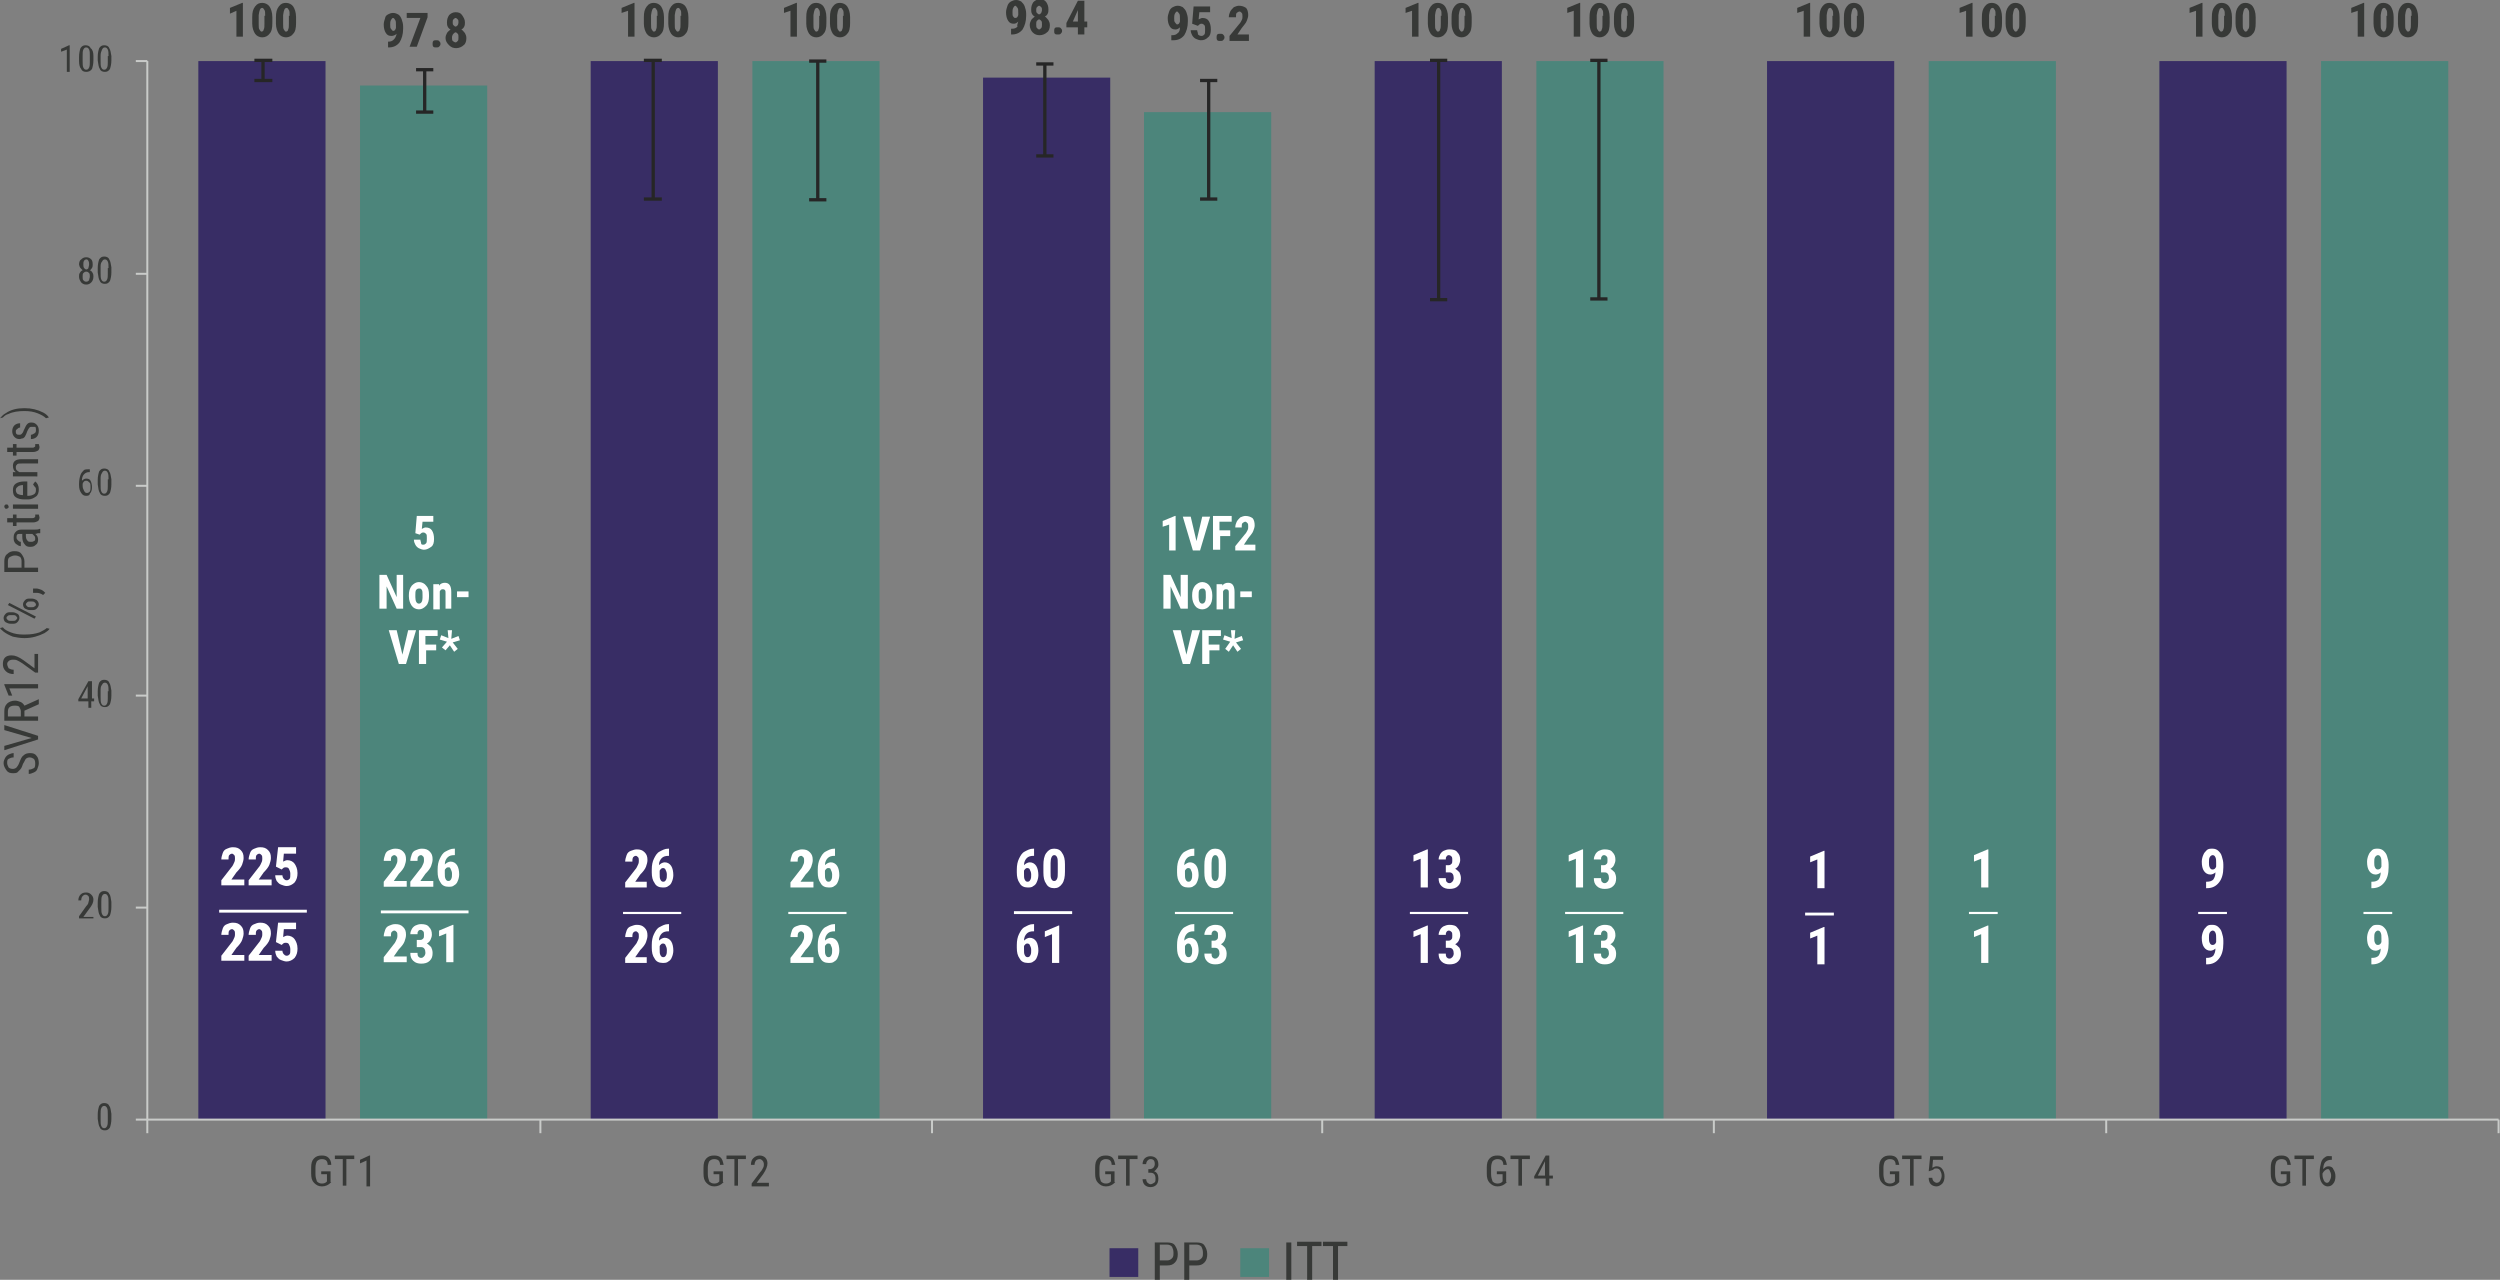 <?xml version="1.0" encoding="utf-8"?>
<!-- Generator: Adobe Illustrator 24.0.1, SVG Export Plug-In . SVG Version: 6.00 Build 0)  -->
<svg version="1.1" id="Layer_1" xmlns="http://www.w3.org/2000/svg" xmlns:xlink="http://www.w3.org/1999/xlink" x="0px" y="0px"
	 viewBox="0 0 347.9 178.1" style="enable-background:new 0 0 347.9 178.1;" xml:space="preserve">
<rect x="0" y="0" width="347.9" height="178.1" fill="#808080" stroke="none"/>
<style type="text/css">
	.st0{fill:#382D65;}
	.st1{fill:#4C857B;}
	.st2{fill:none;stroke:#C9CBC9;stroke-width:0.277;stroke-linejoin:round;stroke-miterlimit:10;}
	.st3{fill:#373937;}
	.st4{fill:none;stroke:#262626;stroke-width:0.461;stroke-miterlimit:8;}
	.st5{fill:#FFFFFF;}
</style>
<path class="st0" d="M136.8,155.8h17.7V10.8h-17.7V155.8z M27.6,155.8h17.7V8.5H27.6V155.8z M82.2,155.8h17.7V8.5H82.2V155.8z
	 M191.3,155.8H209V8.5h-17.7V155.8z M245.9,155.8h17.7V8.5h-17.7V155.8z M300.5,155.8h17.7V8.5h-17.7V155.8z"/>
<path class="st1" d="M159.2,155.8h17.7V15.6h-17.7V155.8z M50.1,155.8h17.7V11.9H50.1V155.8z M104.7,155.8h17.7V8.5h-17.7V155.8z
	 M213.8,155.8h17.7V8.5h-17.7V155.8z M268.4,155.8h17.7V8.5h-17.7V155.8z M323,155.8h17.7V8.5H323V155.8z"/>
<line class="st2" x1="20.5" y1="155.8" x2="20.5" y2="8.5"/>
<path class="st2" d="M18.9,8.5h1.6 M18.9,38.1h1.6 M18.9,67.6h1.6 M18.9,96.8h1.6 M18.9,126.3h1.6 M18.9,155.8h1.6"/>
<line class="st2" x1="20.5" y1="155.8" x2="347.7" y2="155.8"/>
<path class="st2" d="M347.7,155.8v1.9 M293.1,155.8v1.9 M238.5,155.8v1.9 M184,155.8v1.9 M129.7,155.8v1.9 M75.2,155.8v1.9
	 M20.5,155.8v1.9"/>
<g>
	<path class="st3" d="M33.8,5.1h-0.9V1.5L32,1.9V1.1l1.7-0.7h0.1V5.1z"/>
	<path class="st3" d="M37.9,3.2c0,0.7-0.1,1.2-0.4,1.5c-0.2,0.3-0.6,0.5-1,0.5c-0.4,0-0.8-0.2-1-0.5c-0.2-0.3-0.4-0.8-0.4-1.4V2.4
		c0-0.7,0.1-1.1,0.4-1.5s0.6-0.5,1-0.5c0.4,0,0.8,0.2,1,0.5s0.4,0.8,0.4,1.5V3.2z M36.9,2.2c0-0.4,0-0.7-0.1-0.8
		c-0.1-0.2-0.2-0.3-0.3-0.3c-0.3,0-0.4,0.3-0.5,1v1.2c0,0.4,0,0.7,0.1,0.8c0.1,0.2,0.2,0.3,0.3,0.3c0.1,0,0.3-0.1,0.3-0.3
		c0.1-0.2,0.1-0.4,0.1-0.8V2.2z"/>
	<path class="st3" d="M41.2,3.2c0,0.7-0.1,1.2-0.4,1.5c-0.2,0.3-0.6,0.5-1,0.5c-0.4,0-0.8-0.2-1-0.5c-0.2-0.3-0.4-0.8-0.4-1.4V2.4
		c0-0.7,0.1-1.1,0.4-1.5s0.6-0.5,1-0.5c0.4,0,0.8,0.2,1,0.5s0.4,0.8,0.4,1.5V3.2z M40.3,2.2c0-0.4,0-0.7-0.1-0.8
		c-0.1-0.2-0.2-0.3-0.3-0.3c-0.3,0-0.4,0.3-0.5,1v1.2c0,0.4,0,0.7,0.1,0.8c0.1,0.2,0.2,0.3,0.3,0.3c0.1,0,0.3-0.1,0.3-0.3
		c0.1-0.2,0.1-0.4,0.1-0.8V2.2z"/>
</g>
<g>
	<path class="st3" d="M88.3,5.1h-0.9V1.5l-0.9,0.3V1.1l1.7-0.7h0.1V5.1z"/>
	<path class="st3" d="M92.4,3.2c0,0.7-0.1,1.2-0.4,1.5c-0.2,0.3-0.6,0.5-1,0.5c-0.4,0-0.8-0.2-1-0.5s-0.4-0.8-0.4-1.4V2.4
		c0-0.7,0.1-1.1,0.4-1.5s0.6-0.5,1-0.5c0.4,0,0.8,0.2,1,0.5c0.2,0.3,0.4,0.8,0.4,1.5V3.2z M91.5,2.2c0-0.4,0-0.7-0.1-0.8
		c-0.1-0.2-0.2-0.3-0.3-0.3c-0.3,0-0.4,0.3-0.5,1v1.2c0,0.4,0,0.7,0.1,0.8c0.1,0.2,0.2,0.3,0.3,0.3c0.1,0,0.3-0.1,0.3-0.3
		c0.1-0.2,0.1-0.4,0.1-0.8V2.2z"/>
	<path class="st3" d="M95.8,3.2c0,0.7-0.1,1.2-0.4,1.5c-0.2,0.3-0.6,0.5-1,0.5c-0.4,0-0.8-0.2-1-0.5S93,3.9,93,3.3V2.4
		c0-0.7,0.1-1.1,0.4-1.5s0.6-0.5,1-0.5c0.4,0,0.8,0.2,1,0.5c0.2,0.3,0.4,0.8,0.4,1.5V3.2z M94.8,2.2c0-0.4,0-0.7-0.1-0.8
		c-0.1-0.2-0.2-0.3-0.3-0.3c-0.3,0-0.4,0.3-0.5,1v1.2c0,0.4,0,0.7,0.1,0.8c0.1,0.2,0.2,0.3,0.3,0.3c0.1,0,0.3-0.1,0.3-0.3
		c0.1-0.2,0.1-0.4,0.1-0.8V2.2z"/>
</g>
<g>
	<path class="st3" d="M141.7,3c-0.2,0.2-0.4,0.3-0.6,0.3c-0.4,0-0.6-0.1-0.8-0.4c-0.2-0.3-0.3-0.7-0.3-1.2c0-0.3,0.1-0.6,0.2-0.9
		c0.1-0.3,0.3-0.5,0.5-0.6c0.2-0.1,0.4-0.2,0.7-0.2c0.3,0,0.5,0.1,0.7,0.2c0.2,0.2,0.4,0.4,0.5,0.7s0.2,0.6,0.2,1v0.3
		c0,0.8-0.2,1.4-0.5,1.9c-0.4,0.5-0.9,0.7-1.5,0.7h-0.1V4h0.1c0.4,0,0.6-0.1,0.8-0.3C141.5,3.6,141.6,3.3,141.7,3z M141.3,2.5
		c0.2,0,0.3-0.1,0.4-0.4V1.8c0-0.3,0-0.6-0.1-0.7s-0.2-0.3-0.3-0.3c-0.1,0-0.2,0.1-0.3,0.3s-0.1,0.4-0.1,0.6c0,0.3,0,0.5,0.1,0.6
		S141.1,2.5,141.3,2.5z"/>
	<path class="st3" d="M145.9,1.3c0,0.2,0,0.4-0.1,0.6c-0.1,0.2-0.2,0.3-0.4,0.4c0.2,0.1,0.3,0.3,0.5,0.5c0.1,0.2,0.2,0.4,0.2,0.7
		c0,0.4-0.1,0.8-0.4,1c-0.2,0.2-0.6,0.4-1,0.4s-0.7-0.1-1-0.4c-0.2-0.2-0.4-0.6-0.4-1c0-0.3,0.1-0.5,0.2-0.7s0.3-0.3,0.5-0.5
		c-0.2-0.1-0.3-0.2-0.4-0.4c-0.1-0.2-0.1-0.4-0.1-0.6c0-0.4,0.1-0.7,0.3-1c0.2-0.2,0.5-0.4,0.9-0.4c0.4,0,0.7,0.1,0.9,0.4
		C145.8,0.6,145.9,0.9,145.9,1.3z M144.6,4.1c0.1,0,0.2-0.1,0.3-0.2c0.1-0.1,0.1-0.3,0.1-0.5c0-0.2,0-0.4-0.1-0.5
		c-0.1-0.1-0.2-0.2-0.3-0.2c-0.1,0-0.2,0.1-0.3,0.2c-0.1,0.1-0.1,0.3-0.1,0.5c0,0.2,0,0.4,0.1,0.5C144.4,4,144.5,4.1,144.6,4.1z
		 M145,1.4c0-0.2,0-0.3-0.1-0.4c-0.1-0.1-0.2-0.2-0.3-0.2c-0.1,0-0.2,0.1-0.3,0.2s-0.1,0.3-0.1,0.4c0,0.2,0,0.3,0.1,0.4
		c0.1,0.1,0.2,0.2,0.3,0.2s0.2-0.1,0.3-0.2C144.9,1.7,145,1.6,145,1.4z"/>
	<path class="st3" d="M146.7,4.3c0-0.1,0-0.3,0.1-0.4s0.2-0.1,0.4-0.1c0.2,0,0.3,0,0.4,0.1c0.1,0.1,0.2,0.2,0.2,0.4
		c0,0.2-0.1,0.3-0.2,0.4s-0.2,0.1-0.4,0.1c-0.2,0-0.3,0-0.4-0.1C146.7,4.6,146.7,4.5,146.7,4.3z"/>
	<path class="st3" d="M150.9,3h0.4v0.8h-0.4v1H150v-1h-1.6l0-0.6l1.6-3.1h0.9V3z M149.3,3h0.7V1.4l0,0L149.3,3z"/>
</g>
<g>
	<path class="st3" d="M197.4,5.1h-0.9V1.5l-0.9,0.3V1.1l1.7-0.7h0.1V5.1z"/>
	<path class="st3" d="M201.5,3.2c0,0.7-0.1,1.2-0.4,1.5c-0.2,0.3-0.6,0.5-1,0.5c-0.4,0-0.8-0.2-1-0.5s-0.4-0.8-0.4-1.4V2.4
		c0-0.7,0.1-1.1,0.4-1.5s0.6-0.5,1-0.5c0.4,0,0.8,0.2,1,0.5c0.2,0.3,0.4,0.8,0.4,1.5V3.2z M200.6,2.2c0-0.4,0-0.7-0.1-0.8
		c-0.1-0.2-0.2-0.3-0.3-0.3c-0.3,0-0.4,0.3-0.5,1v1.2c0,0.4,0,0.7,0.1,0.8c0.1,0.2,0.2,0.3,0.3,0.3c0.1,0,0.3-0.1,0.3-0.3
		c0.1-0.2,0.1-0.4,0.1-0.8V2.2z"/>
	<path class="st3" d="M204.8,3.2c0,0.7-0.1,1.2-0.4,1.5c-0.2,0.3-0.6,0.5-1,0.5c-0.4,0-0.8-0.2-1-0.5s-0.4-0.8-0.4-1.4V2.4
		c0-0.7,0.1-1.1,0.4-1.5s0.6-0.5,1-0.5c0.4,0,0.8,0.2,1,0.5c0.2,0.3,0.4,0.8,0.4,1.5V3.2z M203.9,2.2c0-0.4,0-0.7-0.1-0.8
		c-0.1-0.2-0.2-0.3-0.3-0.3c-0.3,0-0.4,0.3-0.5,1v1.2c0,0.4,0,0.7,0.1,0.8c0.1,0.2,0.2,0.3,0.3,0.3c0.1,0,0.3-0.1,0.3-0.3
		c0.1-0.2,0.1-0.4,0.1-0.8V2.2z"/>
</g>
<g>
	<path class="st3" d="M251.9,5.1H251V1.5l-0.9,0.3V1.1l1.7-0.7h0.1V5.1z"/>
	<path class="st3" d="M256,3.2c0,0.7-0.1,1.2-0.4,1.5c-0.2,0.3-0.6,0.5-1,0.5c-0.4,0-0.8-0.2-1-0.5s-0.4-0.8-0.4-1.4V2.4
		c0-0.7,0.1-1.1,0.4-1.5s0.6-0.5,1-0.5c0.4,0,0.8,0.2,1,0.5c0.2,0.3,0.4,0.8,0.4,1.5V3.2z M255.1,2.2c0-0.4,0-0.7-0.1-0.8
		c-0.1-0.2-0.2-0.3-0.3-0.3c-0.3,0-0.4,0.3-0.5,1v1.2c0,0.4,0,0.7,0.1,0.8c0.1,0.2,0.2,0.3,0.3,0.3c0.1,0,0.3-0.1,0.3-0.3
		c0.1-0.2,0.1-0.4,0.1-0.8V2.2z"/>
	<path class="st3" d="M259.4,3.2c0,0.7-0.1,1.2-0.4,1.5c-0.2,0.3-0.6,0.5-1,0.5c-0.4,0-0.8-0.2-1-0.5s-0.4-0.8-0.4-1.4V2.4
		c0-0.7,0.1-1.1,0.4-1.5s0.6-0.5,1-0.5c0.4,0,0.8,0.2,1,0.5c0.2,0.3,0.4,0.8,0.4,1.5V3.2z M258.5,2.2c0-0.4,0-0.7-0.1-0.8
		c-0.1-0.2-0.2-0.3-0.3-0.3c-0.3,0-0.4,0.3-0.5,1v1.2c0,0.4,0,0.7,0.1,0.8c0.1,0.2,0.2,0.3,0.3,0.3c0.1,0,0.3-0.1,0.3-0.3
		c0.1-0.2,0.1-0.4,0.1-0.8V2.2z"/>
</g>
<g>
	<path class="st3" d="M306.5,5.1h-0.9V1.5l-0.9,0.3V1.1l1.7-0.7h0.1V5.1z"/>
	<path class="st3" d="M310.6,3.2c0,0.7-0.1,1.2-0.4,1.5c-0.2,0.3-0.6,0.5-1,0.5c-0.4,0-0.8-0.2-1-0.5s-0.4-0.8-0.4-1.4V2.4
		c0-0.7,0.1-1.1,0.4-1.5s0.6-0.5,1-0.5c0.4,0,0.8,0.2,1,0.5c0.2,0.3,0.4,0.8,0.4,1.5V3.2z M309.6,2.2c0-0.4,0-0.7-0.1-0.8
		c-0.1-0.2-0.2-0.3-0.3-0.3c-0.3,0-0.4,0.3-0.5,1v1.2c0,0.4,0,0.7,0.1,0.8c0.1,0.2,0.2,0.3,0.3,0.3c0.1,0,0.3-0.1,0.3-0.3
		c0.1-0.2,0.1-0.4,0.1-0.8V2.2z"/>
	<path class="st3" d="M313.9,3.2c0,0.7-0.1,1.2-0.4,1.5c-0.2,0.3-0.6,0.5-1,0.5c-0.4,0-0.8-0.2-1-0.5s-0.4-0.8-0.4-1.4V2.4
		c0-0.7,0.1-1.1,0.4-1.5s0.6-0.5,1-0.5c0.4,0,0.8,0.2,1,0.5c0.2,0.3,0.4,0.8,0.4,1.5V3.2z M313,2.2c0-0.4,0-0.7-0.1-0.8
		c-0.1-0.2-0.2-0.3-0.3-0.3c-0.3,0-0.4,0.3-0.5,1v1.2c0,0.4,0,0.7,0.1,0.8c0.1,0.2,0.2,0.3,0.3,0.3c0.1,0,0.3-0.1,0.3-0.3
		C313,4,313,3.7,313,3.4V2.2z"/>
</g>
<g>
	<path class="st3" d="M55.2,4.7C55,4.9,54.7,5,54.5,5c-0.4,0-0.6-0.1-0.8-0.4c-0.2-0.3-0.3-0.7-0.3-1.2c0-0.3,0.1-0.6,0.2-0.9
		C53.6,2.3,53.8,2.1,54,2s0.4-0.2,0.7-0.2c0.3,0,0.5,0.1,0.7,0.2s0.4,0.4,0.5,0.7c0.1,0.3,0.2,0.6,0.2,1V4c0,0.8-0.2,1.4-0.5,1.9
		c-0.4,0.5-0.9,0.7-1.5,0.7H54V5.8H54c0.4,0,0.6-0.1,0.8-0.3C55,5.3,55.1,5.1,55.2,4.7z M54.7,4.3c0.2,0,0.3-0.1,0.4-0.4V3.5
		c0-0.3,0-0.6-0.1-0.7c-0.1-0.2-0.2-0.3-0.3-0.3c-0.1,0-0.2,0.1-0.3,0.3s-0.1,0.4-0.1,0.6c0,0.3,0,0.5,0.1,0.6S54.6,4.3,54.7,4.3z"
		/>
	<path class="st3" d="M59.5,2.4L58,6.5h-1l1.5-4h-1.9V1.8h2.9V2.4z"/>
	<path class="st3" d="M60.2,6.1c0-0.1,0-0.3,0.1-0.4c0.1-0.1,0.2-0.1,0.4-0.1c0.2,0,0.3,0,0.4,0.1c0.1,0.1,0.2,0.2,0.2,0.4
		c0,0.2-0.1,0.3-0.2,0.4s-0.2,0.1-0.4,0.1c-0.2,0-0.3,0-0.4-0.1C60.2,6.4,60.2,6.2,60.2,6.1z"/>
	<path class="st3" d="M64.7,3.1c0,0.2,0,0.4-0.1,0.6c-0.1,0.2-0.2,0.3-0.4,0.4c0.2,0.1,0.3,0.3,0.5,0.5c0.1,0.2,0.2,0.4,0.2,0.7
		c0,0.4-0.1,0.8-0.4,1c-0.2,0.2-0.6,0.4-1,0.4s-0.7-0.1-1-0.4C62.2,6,62,5.7,62,5.3c0-0.3,0.1-0.5,0.2-0.7c0.1-0.2,0.3-0.3,0.5-0.5
		c-0.2-0.1-0.3-0.2-0.4-0.4c-0.1-0.2-0.1-0.4-0.1-0.6c0-0.4,0.1-0.7,0.3-1c0.2-0.2,0.5-0.4,0.9-0.4c0.4,0,0.7,0.1,0.9,0.4
		C64.5,2.4,64.7,2.7,64.7,3.1z M63.4,5.9c0.1,0,0.2-0.1,0.3-0.2c0.1-0.1,0.1-0.3,0.1-0.5c0-0.2,0-0.4-0.1-0.5
		c-0.1-0.1-0.2-0.2-0.3-0.2c-0.1,0-0.2,0.1-0.3,0.2C63,4.8,62.9,5,62.9,5.2c0,0.2,0,0.4,0.1,0.5C63.1,5.8,63.3,5.9,63.4,5.9z
		 M63.8,3.1c0-0.2,0-0.3-0.1-0.4c-0.1-0.1-0.2-0.2-0.3-0.2c-0.1,0-0.2,0.1-0.3,0.2S63,2.9,63,3.1c0,0.2,0,0.3,0.1,0.4
		c0.1,0.1,0.2,0.2,0.3,0.2s0.2-0.1,0.3-0.2C63.7,3.5,63.8,3.3,63.8,3.1z"/>
</g>
<g>
	<path class="st3" d="M110.9,5.1H110V1.5l-0.9,0.3V1.1l1.7-0.7h0.1V5.1z"/>
	<path class="st3" d="M115,3.2c0,0.7-0.1,1.2-0.4,1.5c-0.2,0.3-0.6,0.5-1,0.5c-0.4,0-0.8-0.2-1-0.5s-0.4-0.8-0.4-1.4V2.4
		c0-0.7,0.1-1.1,0.4-1.5s0.6-0.5,1-0.5c0.4,0,0.8,0.2,1,0.5c0.2,0.3,0.4,0.8,0.4,1.5V3.2z M114.1,2.2c0-0.4,0-0.7-0.1-0.8
		c-0.1-0.2-0.2-0.3-0.3-0.3c-0.3,0-0.4,0.3-0.5,1v1.2c0,0.4,0,0.7,0.1,0.8c0.1,0.2,0.2,0.3,0.3,0.3c0.1,0,0.3-0.1,0.3-0.3
		c0.1-0.2,0.1-0.4,0.1-0.8V2.2z"/>
	<path class="st3" d="M118.3,3.2c0,0.7-0.1,1.2-0.4,1.5c-0.2,0.3-0.6,0.5-1,0.5c-0.4,0-0.8-0.2-1-0.5s-0.4-0.8-0.4-1.4V2.4
		c0-0.7,0.1-1.1,0.4-1.5s0.6-0.5,1-0.5c0.4,0,0.8,0.2,1,0.5c0.2,0.3,0.4,0.8,0.4,1.5V3.2z M117.4,2.2c0-0.4,0-0.7-0.1-0.8
		c-0.1-0.2-0.2-0.3-0.3-0.3c-0.3,0-0.4,0.3-0.5,1v1.2c0,0.4,0,0.7,0.1,0.8c0.1,0.2,0.2,0.3,0.3,0.3c0.1,0,0.3-0.1,0.3-0.3
		c0.1-0.2,0.1-0.4,0.1-0.8V2.2z"/>
</g>
<g>
	<path class="st3" d="M164.2,3.8c-0.2,0.2-0.4,0.3-0.6,0.3c-0.4,0-0.6-0.1-0.8-0.4c-0.2-0.3-0.3-0.7-0.3-1.2c0-0.3,0.1-0.6,0.2-0.9
		c0.1-0.3,0.3-0.5,0.5-0.6c0.2-0.1,0.4-0.2,0.7-0.2c0.3,0,0.5,0.1,0.7,0.2c0.2,0.2,0.4,0.4,0.5,0.7s0.2,0.6,0.2,1v0.3
		c0,0.8-0.2,1.4-0.5,1.9c-0.4,0.5-0.9,0.7-1.5,0.7H163V4.9h0.1c0.4,0,0.6-0.1,0.8-0.3C164.1,4.5,164.2,4.2,164.2,3.8z M163.8,3.4
		c0.2,0,0.3-0.1,0.4-0.4V2.6c0-0.3,0-0.6-0.1-0.7s-0.2-0.3-0.3-0.3c-0.1,0-0.2,0.1-0.3,0.3s-0.1,0.4-0.1,0.6c0,0.3,0,0.5,0.1,0.6
		S163.7,3.4,163.8,3.4z"/>
	<path class="st3" d="M165.9,3.3l0.2-2.4h2.3v0.8h-1.5l-0.1,1c0.2-0.1,0.4-0.2,0.5-0.2c0.4,0,0.7,0.1,0.9,0.4
		c0.2,0.3,0.3,0.7,0.3,1.2c0,0.5-0.1,0.9-0.4,1.1c-0.3,0.3-0.6,0.4-1,0.4c-0.2,0-0.5-0.1-0.7-0.2s-0.4-0.3-0.5-0.5
		c-0.1-0.2-0.2-0.4-0.2-0.7h0.9c0,0.2,0.1,0.3,0.1,0.5S167,5,167.2,5c0.2,0,0.3-0.1,0.4-0.2c0.1-0.1,0.1-0.4,0.1-0.7
		c0-0.3,0-0.5-0.1-0.6c-0.1-0.1-0.2-0.2-0.4-0.2c-0.2,0-0.3,0.1-0.4,0.2l-0.1,0.1L165.9,3.3z"/>
	<path class="st3" d="M169.3,5.2c0-0.1,0-0.3,0.1-0.4s0.2-0.1,0.4-0.1c0.2,0,0.3,0,0.4,0.1c0.1,0.1,0.2,0.2,0.2,0.4
		c0,0.2-0.1,0.3-0.2,0.4s-0.2,0.1-0.4,0.1c-0.2,0-0.3,0-0.4-0.1C169.3,5.5,169.3,5.3,169.3,5.2z"/>
	<path class="st3" d="M173.9,5.7h-2.8V5l1.3-1.6c0.2-0.2,0.3-0.4,0.4-0.6c0.1-0.2,0.1-0.3,0.1-0.5c0-0.2,0-0.4-0.1-0.5
		s-0.2-0.2-0.3-0.2c-0.1,0-0.3,0.1-0.4,0.2c-0.1,0.1-0.1,0.3-0.1,0.6H171c0-0.3,0.1-0.6,0.2-0.8s0.3-0.4,0.5-0.6
		c0.2-0.1,0.5-0.2,0.7-0.2c0.4,0,0.7,0.1,1,0.3c0.2,0.2,0.3,0.6,0.3,1c0,0.3-0.1,0.5-0.2,0.8c-0.1,0.3-0.4,0.6-0.7,1l-0.6,0.9h1.6
		V5.7z"/>
</g>
<g>
	<path class="st3" d="M220,5.1H219V1.5l-0.9,0.3V1.1l1.7-0.7h0.1V5.1z"/>
	<path class="st3" d="M224,3.2c0,0.7-0.1,1.2-0.4,1.5c-0.2,0.3-0.6,0.5-1,0.5c-0.4,0-0.8-0.2-1-0.5s-0.4-0.8-0.4-1.4V2.4
		c0-0.7,0.1-1.1,0.4-1.5s0.6-0.5,1-0.5c0.4,0,0.8,0.2,1,0.5c0.2,0.3,0.4,0.8,0.4,1.5V3.2z M223.1,2.2c0-0.4,0-0.7-0.1-0.8
		c-0.1-0.2-0.2-0.3-0.3-0.3c-0.3,0-0.4,0.3-0.5,1v1.2c0,0.4,0,0.7,0.1,0.8c0.1,0.2,0.2,0.3,0.3,0.3c0.1,0,0.3-0.1,0.3-0.3
		c0.1-0.2,0.1-0.4,0.1-0.8V2.2z"/>
	<path class="st3" d="M227.4,3.2c0,0.7-0.1,1.2-0.4,1.5c-0.2,0.3-0.6,0.5-1,0.5c-0.4,0-0.8-0.2-1-0.5s-0.4-0.8-0.4-1.4V2.4
		c0-0.7,0.1-1.1,0.4-1.5s0.6-0.5,1-0.5c0.4,0,0.8,0.2,1,0.5c0.2,0.3,0.4,0.8,0.4,1.5V3.2z M226.5,2.2c0-0.4,0-0.7-0.1-0.8
		c-0.1-0.2-0.2-0.3-0.3-0.3c-0.3,0-0.4,0.3-0.5,1v1.2c0,0.4,0,0.7,0.1,0.8c0.1,0.2,0.2,0.3,0.3,0.3c0.1,0,0.3-0.1,0.3-0.3
		c0.1-0.2,0.1-0.4,0.1-0.8V2.2z"/>
</g>
<g>
	<path class="st3" d="M274.5,5.1h-0.9V1.5l-0.9,0.3V1.1l1.7-0.7h0.1V5.1z"/>
	<path class="st3" d="M278.6,3.2c0,0.7-0.1,1.2-0.4,1.5c-0.2,0.3-0.6,0.5-1,0.5c-0.4,0-0.8-0.2-1-0.5s-0.4-0.8-0.4-1.4V2.4
		c0-0.7,0.1-1.1,0.4-1.5s0.6-0.5,1-0.5c0.4,0,0.8,0.2,1,0.5c0.2,0.3,0.4,0.8,0.4,1.5V3.2z M277.7,2.2c0-0.4,0-0.7-0.1-0.8
		c-0.1-0.2-0.2-0.3-0.3-0.3c-0.3,0-0.4,0.3-0.5,1v1.2c0,0.4,0,0.7,0.1,0.8c0.1,0.2,0.2,0.3,0.3,0.3c0.1,0,0.3-0.1,0.3-0.3
		c0.1-0.2,0.1-0.4,0.1-0.8V2.2z"/>
	<path class="st3" d="M281.9,3.2c0,0.7-0.1,1.2-0.4,1.5c-0.2,0.3-0.6,0.5-1,0.5c-0.4,0-0.8-0.2-1-0.5s-0.4-0.8-0.4-1.4V2.4
		c0-0.7,0.1-1.1,0.4-1.5s0.6-0.5,1-0.5c0.4,0,0.8,0.2,1,0.5c0.2,0.3,0.4,0.8,0.4,1.5V3.2z M281,2.2c0-0.4,0-0.7-0.1-0.8
		c-0.1-0.2-0.2-0.3-0.3-0.3c-0.3,0-0.4,0.3-0.5,1v1.2c0,0.4,0,0.7,0.1,0.8c0.1,0.2,0.2,0.3,0.3,0.3c0.1,0,0.3-0.1,0.3-0.3
		C281,4,281,3.7,281,3.4V2.2z"/>
</g>
<g>
	<path class="st3" d="M329,5.1h-0.9V1.5l-0.9,0.3V1.1l1.7-0.7h0.1V5.1z"/>
	<path class="st3" d="M333.1,3.2c0,0.7-0.1,1.2-0.4,1.5c-0.2,0.3-0.6,0.5-1,0.5c-0.4,0-0.8-0.2-1-0.5s-0.4-0.8-0.4-1.4V2.4
		c0-0.7,0.1-1.1,0.4-1.5s0.6-0.5,1-0.5c0.4,0,0.8,0.2,1,0.5c0.2,0.3,0.4,0.8,0.4,1.5V3.2z M332.2,2.2c0-0.4,0-0.7-0.1-0.8
		c-0.1-0.2-0.2-0.3-0.3-0.3c-0.3,0-0.4,0.3-0.5,1v1.2c0,0.4,0,0.7,0.1,0.8c0.1,0.2,0.2,0.3,0.3,0.3c0.1,0,0.3-0.1,0.3-0.3
		c0.1-0.2,0.1-0.4,0.1-0.8V2.2z"/>
	<path class="st3" d="M336.5,3.2c0,0.7-0.1,1.2-0.4,1.5c-0.2,0.3-0.6,0.5-1,0.5c-0.4,0-0.8-0.2-1-0.5s-0.4-0.8-0.4-1.4V2.4
		c0-0.7,0.1-1.1,0.4-1.5s0.6-0.5,1-0.5c0.4,0,0.8,0.2,1,0.5c0.2,0.3,0.4,0.8,0.4,1.5V3.2z M335.6,2.2c0-0.4,0-0.7-0.1-0.8
		c-0.1-0.2-0.2-0.3-0.3-0.3c-0.3,0-0.4,0.3-0.5,1v1.2c0,0.4,0,0.7,0.1,0.8c0.1,0.2,0.2,0.3,0.3,0.3c0.1,0,0.3-0.1,0.3-0.3
		c0.1-0.2,0.1-0.4,0.1-0.8V2.2z"/>
</g>
<g>
	<path class="st3" d="M15.5,155.7c0,0.5-0.1,0.9-0.2,1.2c-0.2,0.3-0.4,0.4-0.7,0.4c-0.3,0-0.6-0.1-0.7-0.4c-0.2-0.3-0.2-0.6-0.3-1.2
		v-0.6c0-0.5,0.1-0.9,0.2-1.2c0.2-0.3,0.4-0.4,0.7-0.4c0.3,0,0.6,0.1,0.7,0.4c0.2,0.2,0.2,0.6,0.3,1.1V155.7z M15,155.1
		c0-0.4,0-0.7-0.1-0.9c-0.1-0.2-0.2-0.3-0.4-0.3c-0.2,0-0.3,0.1-0.4,0.3c-0.1,0.2-0.1,0.5-0.1,0.8v0.8c0,0.4,0,0.7,0.1,0.9
		c0.1,0.2,0.2,0.3,0.4,0.3c0.2,0,0.3-0.1,0.4-0.3c0.1-0.2,0.1-0.5,0.1-0.8V155.1z"/>
</g>
<g>
	<path class="st3" d="M13,127.8H11v-0.3l1-1.4c0.2-0.2,0.3-0.4,0.3-0.5s0.1-0.3,0.1-0.4c0-0.2,0-0.4-0.1-0.5s-0.2-0.2-0.4-0.2
		c-0.2,0-0.3,0.1-0.4,0.2c-0.1,0.1-0.2,0.3-0.2,0.6h-0.4c0-0.3,0.1-0.6,0.3-0.8c0.2-0.2,0.4-0.3,0.8-0.3c0.3,0,0.5,0.1,0.7,0.3
		s0.3,0.4,0.3,0.7c0,0.4-0.2,0.8-0.6,1.3l-0.8,1.1H13V127.8z"/>
	<path class="st3" d="M15.5,126.2c0,0.5-0.1,0.9-0.2,1.2c-0.2,0.3-0.4,0.4-0.7,0.4c-0.3,0-0.6-0.1-0.7-0.4c-0.2-0.3-0.2-0.6-0.3-1.2
		v-0.6c0-0.5,0.1-0.9,0.2-1.2c0.2-0.3,0.4-0.4,0.7-0.4c0.3,0,0.6,0.1,0.7,0.4c0.2,0.2,0.2,0.6,0.3,1.1V126.2z M15.1,125.6
		c0-0.4,0-0.7-0.1-0.9c-0.1-0.2-0.2-0.3-0.4-0.3c-0.2,0-0.3,0.1-0.4,0.3c-0.1,0.2-0.1,0.5-0.1,0.8v0.8c0,0.4,0,0.7,0.1,0.9
		c0.1,0.2,0.2,0.3,0.4,0.3c0.2,0,0.3-0.1,0.4-0.3c0.1-0.2,0.1-0.5,0.1-0.8V125.6z"/>
</g>
<g>
	<path class="st3" d="M12.7,97.2h0.4v0.4h-0.4v0.9h-0.4v-0.9h-1.4v-0.3l1.4-2.5h0.5V97.2z M11.3,97.2h0.9v-1.7L11.3,97.2z"/>
	<path class="st3" d="M15.5,96.8c0,0.5-0.1,0.9-0.2,1.2c-0.2,0.3-0.4,0.4-0.7,0.4c-0.3,0-0.6-0.1-0.7-0.4c-0.2-0.3-0.2-0.6-0.3-1.2
		v-0.6c0-0.5,0.1-0.9,0.2-1.2c0.2-0.3,0.4-0.4,0.7-0.4c0.3,0,0.6,0.1,0.7,0.4c0.2,0.3,0.2,0.6,0.3,1.1V96.8z M15.1,96.2
		c0-0.4,0-0.7-0.1-0.9c-0.1-0.2-0.2-0.3-0.4-0.3c-0.2,0-0.3,0.1-0.4,0.3C14,95.5,14,95.8,14,96.2v0.8c0,0.4,0,0.7,0.1,0.9
		c0.1,0.2,0.2,0.3,0.4,0.3c0.2,0,0.3-0.1,0.4-0.3c0.1-0.2,0.1-0.5,0.1-0.8V96.2z"/>
</g>
<g>
	<path class="st3" d="M12.5,65.3v0.4h-0.1c-0.3,0-0.5,0.1-0.7,0.3c-0.2,0.2-0.3,0.5-0.3,0.9c0.2-0.2,0.4-0.3,0.6-0.3
		c0.3,0,0.5,0.1,0.6,0.3s0.2,0.5,0.2,0.9c0,0.4-0.1,0.7-0.3,0.9C12.5,68.9,12.3,69,12,69c-0.3,0-0.5-0.1-0.7-0.4
		C11.1,68.3,11,68,11,67.5v-0.2c0-0.5,0.1-0.9,0.2-1.2c0.1-0.3,0.3-0.5,0.5-0.7C11.9,65.3,12.1,65.3,12.5,65.3L12.5,65.3z M12,66.9
		c-0.1,0-0.2,0-0.3,0.1c-0.1,0.1-0.2,0.2-0.2,0.4v0.2c0,0.3,0.1,0.5,0.2,0.7s0.2,0.3,0.4,0.3c0.2,0,0.3-0.1,0.4-0.2
		c0.1-0.2,0.1-0.4,0.1-0.6c0-0.2,0-0.5-0.1-0.6C12.3,67,12.2,66.9,12,66.9z"/>
	<path class="st3" d="M15.5,67.4c0,0.5-0.1,0.9-0.2,1.2c-0.2,0.3-0.4,0.4-0.7,0.4c-0.3,0-0.6-0.1-0.7-0.4c-0.2-0.3-0.2-0.6-0.3-1.2
		v-0.6c0-0.5,0.1-0.9,0.2-1.2c0.2-0.3,0.4-0.4,0.7-0.4c0.3,0,0.6,0.1,0.7,0.4c0.2,0.3,0.2,0.6,0.3,1.1V67.4z M15.1,66.7
		c0-0.4,0-0.7-0.1-0.9c-0.1-0.2-0.2-0.3-0.4-0.3c-0.2,0-0.3,0.1-0.4,0.3C14,66.1,14,66.3,14,66.7v0.8c0,0.4,0,0.7,0.1,0.9
		c0.1,0.2,0.2,0.3,0.4,0.3c0.2,0,0.3-0.1,0.4-0.3c0.1-0.2,0.1-0.5,0.1-0.8V66.7z"/>
</g>
<g>
	<path class="st3" d="M12.9,36.8c0,0.2,0,0.3-0.1,0.5c-0.1,0.1-0.2,0.3-0.3,0.3c0.2,0.1,0.3,0.2,0.4,0.4c0.1,0.2,0.1,0.3,0.1,0.5
		c0,0.3-0.1,0.6-0.3,0.8c-0.2,0.2-0.4,0.3-0.7,0.3s-0.5-0.1-0.7-0.3C11.1,39,11,38.8,11,38.5c0-0.2,0-0.4,0.1-0.5
		c0.1-0.2,0.2-0.3,0.4-0.4c-0.1-0.1-0.2-0.2-0.3-0.3S11,36.9,11,36.8c0-0.3,0.1-0.6,0.3-0.7c0.2-0.2,0.4-0.3,0.7-0.3
		c0.3,0,0.5,0.1,0.7,0.3C12.8,36.2,12.9,36.4,12.9,36.8z M12.5,38.5c0-0.2,0-0.4-0.1-0.5c-0.1-0.1-0.2-0.2-0.4-0.2
		c-0.2,0-0.3,0.1-0.4,0.2c-0.1,0.1-0.1,0.3-0.1,0.5c0,0.2,0,0.4,0.1,0.5s0.2,0.2,0.4,0.2s0.3-0.1,0.4-0.2
		C12.4,38.8,12.5,38.7,12.5,38.5z M12.4,36.8c0-0.2,0-0.3-0.1-0.5s-0.2-0.2-0.3-0.2c-0.1,0-0.3,0.1-0.3,0.2
		c-0.1,0.1-0.1,0.3-0.1,0.5c0,0.2,0,0.3,0.1,0.5c0.1,0.1,0.2,0.2,0.3,0.2c0.1,0,0.3-0.1,0.3-0.2S12.4,37,12.4,36.8z"/>
	<path class="st3" d="M15.5,37.9c0,0.5-0.1,0.9-0.2,1.2c-0.2,0.3-0.4,0.4-0.7,0.4c-0.3,0-0.6-0.1-0.7-0.4c-0.2-0.3-0.2-0.6-0.3-1.2
		v-0.6c0-0.5,0.1-0.9,0.2-1.2c0.2-0.3,0.4-0.4,0.7-0.4c0.3,0,0.6,0.1,0.7,0.4c0.2,0.3,0.2,0.6,0.3,1.1V37.9z M15.1,37.3
		c0-0.4,0-0.7-0.1-0.9c-0.1-0.2-0.2-0.3-0.4-0.3c-0.2,0-0.3,0.1-0.4,0.3C14,36.6,14,36.9,14,37.2V38c0,0.4,0,0.7,0.1,0.9
		c0.1,0.2,0.2,0.3,0.4,0.3c0.2,0,0.3-0.1,0.4-0.3c0.1-0.2,0.1-0.5,0.1-0.8V37.3z"/>
</g>
<g>
	<path class="st3" d="M9.7,10H9.3V6.9L8.5,7.2V6.8l1.1-0.5h0.1V10z"/>
	<path class="st3" d="M13,8.4c0,0.5-0.1,0.9-0.2,1.2C12.6,9.9,12.3,10,12,10c-0.3,0-0.6-0.1-0.7-0.4C11.1,9.4,11,9,11,8.5V7.9
		c0-0.5,0.1-0.9,0.2-1.2c0.2-0.3,0.4-0.4,0.7-0.4c0.3,0,0.6,0.1,0.7,0.4C12.9,6.9,13,7.3,13,7.8V8.4z M12.5,7.8c0-0.4,0-0.7-0.1-0.9
		c-0.1-0.2-0.2-0.3-0.4-0.3c-0.2,0-0.3,0.1-0.4,0.3c-0.1,0.2-0.1,0.5-0.1,0.8v0.8c0,0.4,0,0.7,0.1,0.9c0.1,0.2,0.2,0.3,0.4,0.3
		c0.2,0,0.3-0.1,0.4-0.3c0.1-0.2,0.1-0.5,0.1-0.8V7.8z"/>
	<path class="st3" d="M15.5,8.4c0,0.5-0.1,0.9-0.2,1.2c-0.2,0.3-0.4,0.4-0.7,0.4c-0.3,0-0.6-0.1-0.7-0.4c-0.2-0.3-0.2-0.6-0.3-1.2
		V7.9c0-0.5,0.1-0.9,0.2-1.2c0.2-0.3,0.4-0.4,0.7-0.4c0.3,0,0.6,0.1,0.7,0.4c0.2,0.3,0.2,0.6,0.3,1.1V8.4z M15.1,7.8
		c0-0.4,0-0.7-0.1-0.9c-0.1-0.2-0.2-0.3-0.4-0.3c-0.2,0-0.3,0.1-0.4,0.3C14.1,7.1,14,7.4,14,7.7v0.8c0,0.4,0,0.7,0.1,0.9
		c0.1,0.2,0.2,0.3,0.4,0.3c0.2,0,0.3-0.1,0.4-0.3c0.1-0.2,0.1-0.5,0.1-0.8V7.8z"/>
</g>
<g>
	<path class="st3" d="M46.1,164.5l-0.1,0.1c-0.3,0.3-0.7,0.5-1.2,0.5c-0.5,0-0.8-0.2-1.1-0.5c-0.3-0.3-0.4-0.7-0.4-1.3v-0.8
		c0-0.6,0.1-1,0.4-1.3s0.6-0.4,1.1-0.4c0.4,0,0.7,0.1,0.9,0.3c0.2,0.2,0.4,0.5,0.4,1h-0.5c0-0.3-0.1-0.5-0.2-0.6
		c-0.1-0.1-0.3-0.2-0.6-0.2c-0.3,0-0.5,0.1-0.7,0.3c-0.1,0.2-0.2,0.5-0.2,0.9v0.9c0,0.4,0.1,0.7,0.2,1c0.2,0.2,0.4,0.3,0.7,0.3
		c0.3,0,0.5-0.1,0.6-0.2l0.1-0.1v-1h-0.8V163h1.3V164.5z"/>
	<path class="st3" d="M49.3,161.3h-1.1v3.7h-0.5v-3.7h-1.1v-0.5h2.7V161.3z"/>
	<path class="st3" d="M51.5,165.1H51v-3.6l-0.9,0.4v-0.5l1.3-0.6h0.1V165.1z"/>
</g>
<g>
	<path class="st3" d="M100.7,164.5l-0.1,0.1c-0.3,0.3-0.7,0.5-1.2,0.5c-0.5,0-0.8-0.2-1.1-0.5c-0.3-0.3-0.4-0.7-0.4-1.3v-0.8
		c0-0.6,0.1-1,0.4-1.3s0.6-0.4,1.1-0.4c0.4,0,0.7,0.1,0.9,0.3c0.2,0.2,0.3,0.5,0.4,1h-0.5c0-0.3-0.1-0.5-0.2-0.6
		c-0.1-0.1-0.3-0.2-0.6-0.2c-0.3,0-0.5,0.1-0.7,0.3c-0.1,0.2-0.2,0.5-0.2,0.9v0.9c0,0.4,0.1,0.7,0.2,1c0.2,0.2,0.4,0.3,0.7,0.3
		c0.3,0,0.5-0.1,0.6-0.2l0.1-0.1v-1h-0.8V163h1.3V164.5z"/>
	<path class="st3" d="M103.8,161.3h-1.1v3.7h-0.5v-3.7h-1.1v-0.5h2.7V161.3z"/>
	<path class="st3" d="M106.9,165.1h-2.3v-0.4l1.2-1.6c0.2-0.2,0.3-0.4,0.4-0.6c0.1-0.2,0.1-0.3,0.1-0.5c0-0.2-0.1-0.4-0.2-0.5
		c-0.1-0.1-0.2-0.2-0.4-0.2c-0.2,0-0.4,0.1-0.5,0.2c-0.1,0.1-0.2,0.4-0.2,0.6h-0.5c0-0.4,0.1-0.7,0.3-0.9c0.2-0.2,0.5-0.4,0.9-0.4
		c0.3,0,0.6,0.1,0.8,0.3s0.3,0.5,0.3,0.8c0,0.4-0.2,0.9-0.6,1.5l-0.9,1.2h1.7V165.1z"/>
</g>
<g>
	<path class="st3" d="M155.2,164.5l-0.1,0.1c-0.3,0.3-0.7,0.5-1.2,0.5c-0.5,0-0.8-0.2-1.1-0.5c-0.3-0.3-0.4-0.7-0.4-1.3v-0.8
		c0-0.6,0.1-1,0.4-1.3s0.6-0.4,1.1-0.4c0.4,0,0.7,0.1,0.9,0.3c0.2,0.2,0.3,0.5,0.4,1h-0.5c0-0.3-0.1-0.5-0.2-0.6
		c-0.1-0.1-0.3-0.2-0.6-0.2c-0.3,0-0.5,0.1-0.7,0.3c-0.1,0.2-0.2,0.5-0.2,0.9v0.9c0,0.4,0.1,0.7,0.2,1c0.2,0.2,0.4,0.3,0.7,0.3
		c0.3,0,0.5-0.1,0.6-0.2l0.1-0.1v-1h-0.8V163h1.3V164.5z"/>
	<path class="st3" d="M158.3,161.3h-1.1v3.7h-0.5v-3.7h-1.1v-0.5h2.7V161.3z"/>
	<path class="st3" d="M159.7,162.7h0.3c0.2,0,0.4-0.1,0.5-0.2c0.1-0.1,0.2-0.3,0.2-0.5c0-0.5-0.2-0.7-0.6-0.7
		c-0.2,0-0.3,0.1-0.4,0.2c-0.1,0.1-0.2,0.3-0.2,0.5h-0.5c0-0.3,0.1-0.6,0.3-0.8c0.2-0.2,0.5-0.3,0.8-0.3c0.3,0,0.6,0.1,0.8,0.3
		s0.3,0.5,0.3,0.9c0,0.2-0.1,0.4-0.2,0.5s-0.2,0.3-0.4,0.4c0.4,0.1,0.6,0.5,0.6,1c0,0.4-0.1,0.7-0.3,0.9s-0.5,0.3-0.8,0.3
		c-0.3,0-0.6-0.1-0.8-0.3c-0.2-0.2-0.3-0.5-0.3-0.8h0.5c0,0.2,0.1,0.4,0.2,0.5c0.1,0.1,0.3,0.2,0.4,0.2c0.2,0,0.3-0.1,0.5-0.2
		s0.2-0.3,0.2-0.6c0-0.5-0.2-0.8-0.7-0.8h-0.3V162.7z"/>
</g>
<g>
	<path class="st3" d="M209.7,164.5l-0.1,0.1c-0.3,0.3-0.7,0.5-1.2,0.5c-0.5,0-0.8-0.2-1.1-0.5c-0.3-0.3-0.4-0.7-0.4-1.3v-0.8
		c0-0.6,0.1-1,0.4-1.3s0.6-0.4,1.1-0.4c0.4,0,0.7,0.1,0.9,0.3c0.2,0.2,0.3,0.5,0.4,1h-0.5c0-0.3-0.1-0.5-0.2-0.6
		c-0.1-0.1-0.3-0.2-0.6-0.2c-0.3,0-0.5,0.1-0.7,0.3c-0.1,0.2-0.2,0.5-0.2,0.9v0.9c0,0.4,0.1,0.7,0.2,1c0.2,0.2,0.4,0.3,0.7,0.3
		c0.3,0,0.5-0.1,0.6-0.2l0.1-0.1v-1h-0.8V163h1.3V164.5z"/>
	<path class="st3" d="M212.9,161.3h-1.1v3.7h-0.5v-3.7h-1.1v-0.5h2.7V161.3z"/>
	<path class="st3" d="M215.6,163.6h0.5v0.4h-0.5v1h-0.5v-1h-1.6v-0.3l1.6-2.9h0.5V163.6z M214,163.6h1v-2L214,163.6z"/>
</g>
<g>
	<path class="st3" d="M264.3,164.5l-0.1,0.1c-0.3,0.3-0.7,0.5-1.2,0.5c-0.5,0-0.8-0.2-1.1-0.5c-0.3-0.3-0.4-0.7-0.4-1.3v-0.8
		c0-0.6,0.1-1,0.4-1.3s0.6-0.4,1.1-0.4c0.4,0,0.7,0.1,0.9,0.3c0.2,0.2,0.3,0.5,0.4,1h-0.5c0-0.3-0.1-0.5-0.2-0.6
		c-0.1-0.1-0.3-0.2-0.6-0.2c-0.3,0-0.5,0.1-0.7,0.3c-0.1,0.2-0.2,0.5-0.2,0.9v0.9c0,0.4,0.1,0.7,0.2,1c0.2,0.2,0.4,0.3,0.7,0.3
		c0.3,0,0.5-0.1,0.6-0.2l0.1-0.1v-1H263V163h1.3V164.5z"/>
	<path class="st3" d="M267.4,161.3h-1.1v3.7h-0.5v-3.7h-1.1v-0.5h2.7V161.3z"/>
	<path class="st3" d="M268.4,163l0.2-2.1h1.8v0.5H269l-0.1,1.1c0.2-0.1,0.4-0.2,0.6-0.2c0.3,0,0.6,0.1,0.8,0.4
		c0.2,0.3,0.3,0.6,0.3,1c0,0.4-0.1,0.8-0.3,1c-0.2,0.2-0.5,0.4-0.8,0.4c-0.3,0-0.6-0.1-0.8-0.3c-0.2-0.2-0.3-0.5-0.3-0.9h0.5
		c0,0.2,0.1,0.4,0.2,0.5s0.3,0.2,0.4,0.2c0.2,0,0.4-0.1,0.5-0.3s0.2-0.4,0.2-0.7c0-0.3-0.1-0.5-0.2-0.7s-0.3-0.3-0.5-0.3
		c-0.2,0-0.3,0-0.4,0.1l-0.1,0.1L268.4,163z"/>
</g>
<g>
	<path class="st3" d="M318.8,164.5l-0.1,0.1c-0.3,0.3-0.7,0.5-1.2,0.5c-0.5,0-0.8-0.2-1.1-0.5c-0.3-0.3-0.4-0.7-0.4-1.3v-0.8
		c0-0.6,0.1-1,0.4-1.3s0.6-0.4,1.1-0.4c0.4,0,0.7,0.1,0.9,0.3c0.2,0.2,0.3,0.5,0.4,1h-0.5c0-0.3-0.1-0.5-0.2-0.6
		c-0.1-0.1-0.3-0.2-0.6-0.2c-0.3,0-0.5,0.1-0.7,0.3c-0.1,0.2-0.2,0.5-0.2,0.9v0.9c0,0.4,0.1,0.7,0.2,1c0.2,0.2,0.4,0.3,0.7,0.3
		c0.3,0,0.5-0.1,0.6-0.2l0.1-0.1v-1h-0.8V163h1.3V164.5z"/>
	<path class="st3" d="M322,161.3h-1.1v3.7h-0.5v-3.7h-1.1v-0.5h2.7V161.3z"/>
	<path class="st3" d="M324.5,160.9v0.5h-0.1c-0.3,0-0.6,0.1-0.8,0.3c-0.2,0.2-0.3,0.6-0.3,1c0.2-0.2,0.4-0.4,0.7-0.4
		c0.3,0,0.6,0.1,0.7,0.4c0.2,0.3,0.3,0.6,0.3,1c0,0.4-0.1,0.8-0.3,1c-0.2,0.3-0.5,0.4-0.8,0.4c-0.3,0-0.6-0.2-0.8-0.5
		s-0.3-0.7-0.3-1.2v-0.2c0-0.6,0.1-1,0.2-1.4s0.3-0.6,0.6-0.8S324,160.9,324.5,160.9L324.5,160.9z M323.9,162.7
		c-0.1,0-0.3,0.1-0.4,0.2s-0.2,0.2-0.3,0.4v0.2c0,0.3,0.1,0.6,0.2,0.8c0.1,0.2,0.3,0.3,0.4,0.3c0.2,0,0.3-0.1,0.4-0.3
		s0.2-0.4,0.2-0.7c0-0.3-0.1-0.5-0.2-0.7S324.1,162.7,323.9,162.7z"/>
</g>
<g>
	<path class="st3" d="M4.1,105.4c-0.2,0-0.4,0.1-0.5,0.2c-0.1,0.1-0.2,0.4-0.4,0.7c-0.1,0.3-0.2,0.6-0.4,0.8s-0.3,0.3-0.4,0.4
		c-0.2,0.1-0.4,0.1-0.6,0.1c-0.4,0-0.7-0.1-0.9-0.4s-0.4-0.6-0.4-1c0-0.3,0.1-0.5,0.2-0.7c0.1-0.2,0.3-0.4,0.5-0.5
		c0.2-0.1,0.5-0.2,0.7-0.2v0.6c-0.3,0-0.5,0.1-0.7,0.2s-0.2,0.3-0.2,0.6c0,0.2,0.1,0.4,0.2,0.6c0.1,0.1,0.3,0.2,0.6,0.2
		c0.2,0,0.4-0.1,0.5-0.2c0.1-0.1,0.3-0.4,0.4-0.7c0.2-0.5,0.3-0.8,0.6-1c0.2-0.2,0.5-0.3,0.9-0.3c0.4,0,0.7,0.1,0.9,0.4
		c0.2,0.2,0.3,0.6,0.3,1c0,0.3-0.1,0.5-0.2,0.8s-0.3,0.4-0.5,0.5c-0.2,0.1-0.5,0.2-0.7,0.2v-0.6c0.3,0,0.5-0.1,0.7-0.2
		s0.2-0.4,0.2-0.7c0-0.3-0.1-0.5-0.2-0.6C4.5,105.5,4.4,105.4,4.1,105.4z"/>
	<path class="st3" d="M4.4,102.7l-3.8-1.1v-0.7l4.7,1.5v0.5l-4.7,1.5v-0.6L4.4,102.7z"/>
	<path class="st3" d="M3.4,98.9v0.8h1.9v0.6H0.6V99c0-0.5,0.1-0.8,0.4-1.1c0.2-0.2,0.6-0.4,1.1-0.4c0.3,0,0.5,0.1,0.8,0.2
		c0.2,0.1,0.4,0.3,0.5,0.5l2-0.9h0V98L3.4,98.9z M2.9,99.7V99c0-0.2-0.1-0.4-0.2-0.6S2.3,98.2,2,98.2c-0.6,0-0.9,0.3-0.9,0.8v0.7
		H2.9z"/>
	<path class="st3" d="M5.3,95.2v0.6h-4l0.4,1H1.2l-0.6-1.5v-0.1H5.3z"/>
	<path class="st3" d="M5.3,91v2.6H4.9l-1.8-1.3c-0.3-0.2-0.5-0.3-0.7-0.4c-0.2-0.1-0.4-0.1-0.6-0.1c-0.3,0-0.5,0.1-0.6,0.2
		S1,92.2,1,92.4c0,0.2,0.1,0.4,0.2,0.6c0.2,0.1,0.4,0.2,0.7,0.2v0.6c-0.4,0-0.8-0.1-1.1-0.4s-0.4-0.6-0.4-1c0-0.4,0.1-0.7,0.3-0.9
		c0.2-0.2,0.5-0.3,0.9-0.3c0.5,0,1,0.2,1.7,0.7L4.8,93v-2H5.3z"/>
	<path class="st3" d="M3.4,88.8c-0.6,0-1.1-0.1-1.6-0.2c-0.5-0.2-0.9-0.4-1.3-0.7c-0.2-0.2-0.4-0.3-0.5-0.5l0.4-0.1
		C0.6,87.6,1,87.8,1.5,88s1.1,0.3,1.7,0.3l0.3,0c0.8,0,1.4-0.1,2-0.3c0.4-0.2,0.8-0.4,1-0.6l0.4,0.1c-0.1,0.2-0.4,0.4-0.7,0.6
		C5.4,88.5,4.5,88.8,3.4,88.8z"/>
	<path class="st3" d="M1.5,86.8c-0.3,0-0.5-0.1-0.7-0.2S0.5,86.2,0.5,86c0-0.2,0.1-0.4,0.3-0.6s0.4-0.2,0.7-0.2h0.2
		c0.3,0,0.5,0.1,0.7,0.2s0.3,0.3,0.3,0.6c0,0.2-0.1,0.4-0.3,0.6c-0.2,0.2-0.4,0.2-0.7,0.2H1.5z M1.8,86.4c0.2,0,0.3,0,0.4-0.1
		s0.2-0.2,0.2-0.3c0-0.1-0.1-0.2-0.2-0.3c-0.1-0.1-0.2-0.1-0.4-0.1H1.5c-0.2,0-0.3,0-0.4,0.1S0.9,85.8,0.9,86c0,0.1,0.1,0.2,0.2,0.3
		c0.1,0.1,0.3,0.1,0.4,0.1H1.8z M5,85.8l-0.2,0.3l-3.7-1.9l0.2-0.3L5,85.8z M4.2,84.9c-0.3,0-0.5-0.1-0.7-0.2s-0.3-0.4-0.3-0.6
		s0.1-0.4,0.3-0.6c0.2-0.2,0.4-0.2,0.7-0.2h0.2c0.3,0,0.5,0.1,0.7,0.2c0.2,0.2,0.3,0.4,0.3,0.6c0,0.2-0.1,0.4-0.3,0.6
		s-0.4,0.2-0.7,0.2H4.2z M4.4,84.5c0.2,0,0.3,0,0.4-0.1C5,84.3,5,84.2,5,84.1c0-0.1-0.1-0.2-0.2-0.3c-0.1-0.1-0.3-0.1-0.4-0.1H4.2
		c-0.2,0-0.3,0-0.4,0.1s-0.2,0.2-0.2,0.3c0,0.1,0.1,0.2,0.2,0.3c0.1,0.1,0.2,0.1,0.4,0.1H4.4z"/>
	<path class="st3" d="M6.3,82.5L6,82.8c-0.3-0.2-0.6-0.3-0.9-0.3H4.6v-0.6h0.5c0.2,0,0.4,0.1,0.7,0.2C6,82.2,6.1,82.3,6.3,82.5z"/>
	<path class="st3" d="M3.5,79h1.8v0.6H0.6v-1.5c0-0.4,0.1-0.8,0.4-1c0.3-0.3,0.6-0.4,1-0.4c0.5,0,0.8,0.1,1,0.4s0.4,0.6,0.4,1V79z
		 M3,79v-0.9c0-0.3-0.1-0.5-0.2-0.6c-0.2-0.1-0.4-0.2-0.7-0.2c-0.3,0-0.5,0.1-0.7,0.2c-0.2,0.1-0.3,0.3-0.3,0.6V79H3z"/>
	<path class="st3" d="M5.3,74.2c-0.1,0-0.2,0.1-0.4,0.1c0.3,0.2,0.4,0.5,0.4,0.8c0,0.3-0.1,0.6-0.3,0.7c-0.2,0.2-0.4,0.3-0.8,0.3
		c-0.4,0-0.6-0.1-0.8-0.4c-0.2-0.2-0.3-0.6-0.3-1v-0.4H2.8c-0.2,0-0.4,0-0.4,0.1c-0.1,0.1-0.1,0.2-0.1,0.4c0,0.2,0.1,0.3,0.2,0.4
		s0.2,0.2,0.4,0.2V76c-0.2,0-0.4-0.1-0.5-0.2c-0.2-0.1-0.3-0.2-0.4-0.4c-0.1-0.2-0.1-0.4-0.1-0.6c0-0.4,0.1-0.6,0.3-0.8
		c0.2-0.2,0.4-0.3,0.8-0.3h1.8c0.3,0,0.5,0,0.7-0.1h0.1V74.2z M4.9,75c0-0.1,0-0.3-0.1-0.4c-0.1-0.1-0.2-0.2-0.3-0.3H3.6v0.3
		c0,0.3,0.1,0.5,0.2,0.6c0.1,0.2,0.3,0.2,0.5,0.2c0.2,0,0.3,0,0.4-0.1C4.8,75.3,4.9,75.2,4.9,75z"/>
	<path class="st3" d="M1,72.1h0.8v-0.5h0.5v0.5h2.2c0.1,0,0.2,0,0.3-0.1c0.1,0,0.1-0.1,0.1-0.2c0-0.1,0-0.2,0-0.2l0.5,0
		c0,0.1,0.1,0.3,0.1,0.4c0,0.2-0.1,0.4-0.2,0.5c-0.2,0.1-0.4,0.2-0.7,0.2H2.3v0.5H1.8v-0.5H1V72.1z"/>
	<path class="st3" d="M0.9,70.2c0.1,0,0.2,0,0.2,0.1c0.1,0.1,0.1,0.1,0.1,0.2c0,0.1,0,0.2-0.1,0.2c-0.1,0.1-0.1,0.1-0.2,0.1
		c-0.1,0-0.2,0-0.2-0.1c-0.1-0.1-0.1-0.1-0.1-0.2c0-0.1,0-0.2,0.1-0.2C0.7,70.2,0.8,70.2,0.9,70.2z M5.3,70.2v0.6H1.8v-0.6H5.3z"/>
	<path class="st3" d="M5.4,68.1c0,0.4-0.1,0.8-0.4,1c-0.3,0.2-0.6,0.4-1.1,0.4H3.4c-0.5,0-0.9-0.1-1.2-0.3s-0.4-0.5-0.4-1
		c0-0.4,0.1-0.7,0.4-0.9c0.3-0.2,0.7-0.3,1.2-0.3h0.4v2h0.1c0.4,0,0.6-0.1,0.8-0.2s0.3-0.3,0.3-0.6c0-0.2,0-0.3-0.1-0.4
		c-0.1-0.1-0.2-0.2-0.3-0.4L4.9,67C5.2,67.2,5.4,67.6,5.4,68.1z M2.2,68.2c0,0.2,0.1,0.4,0.2,0.5c0.2,0.1,0.4,0.2,0.8,0.2v-1.4H3.2
		c-0.3,0-0.6,0.1-0.7,0.2S2.2,67.9,2.2,68.2z"/>
	<path class="st3" d="M1.8,65.7l0.4,0c-0.3-0.2-0.4-0.5-0.4-0.9c0-0.6,0.4-0.9,1.2-0.9h2.3v0.6H3c-0.3,0-0.5,0-0.6,0.1
		c-0.1,0.1-0.2,0.2-0.2,0.4c0,0.1,0,0.3,0.1,0.4c0.1,0.1,0.2,0.2,0.4,0.3h2.5v0.6H1.8V65.7z"/>
	<path class="st3" d="M1,62.3h0.8v-0.5h0.5v0.5h2.2c0.1,0,0.2,0,0.3-0.1c0.1,0,0.1-0.1,0.1-0.2c0-0.1,0-0.2,0-0.2l0.5,0
		c0,0.1,0.1,0.3,0.1,0.4c0,0.2-0.1,0.4-0.2,0.5c-0.2,0.1-0.4,0.2-0.7,0.2H2.3v0.5H1.8v-0.5H1V62.3z"/>
	<path class="st3" d="M4.4,59.4c-0.1,0-0.2,0-0.3,0.1C4,59.6,3.9,59.8,3.8,60c-0.1,0.3-0.2,0.5-0.3,0.7S3.3,60.9,3.2,61
		C3,61,2.9,61.1,2.7,61.1c-0.3,0-0.5-0.1-0.7-0.3c-0.2-0.2-0.3-0.5-0.3-0.8c0-0.3,0.1-0.6,0.3-0.8c0.2-0.2,0.5-0.3,0.8-0.3v0.6
		c-0.2,0-0.3,0.1-0.4,0.2S2.2,59.8,2.2,60c0,0.2,0,0.3,0.1,0.4c0.1,0.1,0.2,0.1,0.4,0.1c0.1,0,0.2,0,0.3-0.1
		c0.1-0.1,0.2-0.2,0.3-0.5c0.2-0.4,0.3-0.7,0.5-0.9s0.4-0.2,0.6-0.2c0.3,0,0.5,0.1,0.7,0.3c0.2,0.2,0.3,0.5,0.3,0.8
		c0,0.4-0.1,0.7-0.3,0.9c-0.2,0.2-0.5,0.3-0.8,0.3v-0.6c0.2,0,0.3-0.1,0.5-0.2s0.2-0.3,0.2-0.5c0-0.2,0-0.3-0.1-0.4
		C4.7,59.4,4.6,59.4,4.4,59.4z"/>
	<path class="st3" d="M3.4,56.8c1,0,1.8,0.2,2.6,0.6c0.4,0.2,0.7,0.5,0.8,0.7l-0.4,0.1c-0.3-0.3-0.7-0.5-1.2-0.7
		c-0.5-0.2-1.1-0.3-1.8-0.3H3.4c-0.8,0-1.6,0.1-2.2,0.4c-0.4,0.1-0.6,0.3-0.8,0.5L0,58.2c0.2-0.2,0.4-0.5,0.8-0.7
		C1.5,57,2.4,56.8,3.4,56.8z"/>
</g>
<rect x="154.4" y="173.7" class="st0" width="4" height="4"/>
<g>
	<path class="st3" d="M161.4,176v2.1h-0.7v-5.2h1.7c0.5,0,0.9,0.1,1.1,0.4s0.4,0.7,0.4,1.2c0,0.5-0.1,0.9-0.4,1.2
		c-0.3,0.3-0.6,0.4-1.1,0.4H161.4z M161.4,175.4h1c0.3,0,0.5-0.1,0.7-0.3c0.2-0.2,0.2-0.4,0.2-0.8c0-0.3-0.1-0.6-0.2-0.8
		c-0.2-0.2-0.4-0.3-0.7-0.3h-1V175.4z"/>
	<path class="st3" d="M165.5,176v2.1h-0.7v-5.2h1.7c0.5,0,0.9,0.1,1.1,0.4s0.4,0.7,0.4,1.2c0,0.5-0.1,0.9-0.4,1.2
		c-0.3,0.3-0.6,0.4-1.1,0.4H165.5z M165.5,175.4h1c0.3,0,0.5-0.1,0.7-0.3c0.2-0.2,0.2-0.4,0.2-0.8c0-0.3-0.1-0.6-0.2-0.8
		c-0.2-0.2-0.4-0.3-0.7-0.3h-1V175.4z"/>
</g>
<rect x="172.6" y="173.7" class="st1" width="4" height="4"/>
<g>
	<path class="st3" d="M179.7,178.1h-0.7v-5.2h0.7V178.1z"/>
	<path class="st3" d="M184,173.4h-1.4v4.7h-0.7v-4.7h-1.4v-0.6h3.4V173.4z"/>
	<path class="st3" d="M187.6,173.4h-1.4v4.7h-0.7v-4.7h-1.4v-0.6h3.4V173.4z"/>
</g>
<line class="st4" x1="59.1" y1="9.7" x2="59.1" y2="15.6"/>
<line class="st4" x1="57.9" y1="15.6" x2="60.3" y2="15.6"/>
<line class="st4" x1="57.9" y1="9.7" x2="60.3" y2="9.7"/>
<line class="st4" x1="90.9" y1="8.4" x2="90.9" y2="27.7"/>
<line class="st4" x1="89.6" y1="27.7" x2="92.1" y2="27.7"/>
<line class="st4" x1="89.6" y1="8.4" x2="92.1" y2="8.4"/>
<line class="st4" x1="113.8" y1="8.5" x2="113.8" y2="27.8"/>
<line class="st4" x1="112.6" y1="27.8" x2="115" y2="27.8"/>
<line class="st4" x1="112.6" y1="8.5" x2="115" y2="8.5"/>
<line class="st4" x1="145.4" y1="8.9" x2="145.4" y2="21.7"/>
<line class="st4" x1="144.2" y1="21.7" x2="146.6" y2="21.7"/>
<line class="st4" x1="144.2" y1="8.9" x2="146.6" y2="8.9"/>
<line class="st4" x1="36.6" y1="8.5" x2="36.6" y2="11.2"/>
<line class="st4" x1="35.4" y1="11.2" x2="37.9" y2="11.2"/>
<line class="st4" x1="35.4" y1="8.4" x2="37.9" y2="8.4"/>
<line class="st4" x1="168.2" y1="11.2" x2="168.2" y2="27.7"/>
<line class="st4" x1="167" y1="27.7" x2="169.4" y2="27.7"/>
<line class="st4" x1="167" y1="11.2" x2="169.4" y2="11.2"/>
<line class="st4" x1="200.2" y1="8.5" x2="200.2" y2="41.7"/>
<line class="st4" x1="199" y1="41.7" x2="201.4" y2="41.7"/>
<line class="st4" x1="199" y1="8.4" x2="201.4" y2="8.4"/>
<line class="st4" x1="222.5" y1="8.4" x2="222.5" y2="41.6"/>
<line class="st4" x1="221.3" y1="41.6" x2="223.7" y2="41.6"/>
<line class="st4" x1="221.3" y1="8.4" x2="223.7" y2="8.4"/>
<polygon class="st5" points="39.6,126.6 36.6,126.6 33.6,126.6 30.5,126.6 30.5,127 33.6,127 36.6,127 39.6,127 42.7,127 
	42.7,126.6 "/>
<g>
	<path class="st5" d="M33.9,123.2h-3.1v-0.7l1.4-1.8c0.2-0.2,0.3-0.5,0.4-0.7c0.1-0.2,0.1-0.4,0.1-0.5c0-0.2,0-0.4-0.1-0.5
		c-0.1-0.1-0.2-0.2-0.3-0.2c-0.2,0-0.3,0.1-0.4,0.2s-0.1,0.4-0.1,0.6h-1c0-0.3,0.1-0.6,0.2-0.9s0.3-0.5,0.6-0.6
		c0.2-0.1,0.5-0.2,0.8-0.2c0.5,0,0.8,0.1,1.1,0.4c0.3,0.3,0.4,0.6,0.4,1.1c0,0.3-0.1,0.6-0.2,0.9c-0.1,0.3-0.4,0.7-0.8,1.1l-0.7,1
		h1.8V123.2z"/>
	<path class="st5" d="M37.7,123.2h-3.1v-0.7l1.4-1.8c0.2-0.2,0.3-0.5,0.4-0.7c0.1-0.2,0.1-0.4,0.1-0.5c0-0.2,0-0.4-0.1-0.5
		c-0.1-0.1-0.2-0.2-0.3-0.2c-0.2,0-0.3,0.1-0.4,0.2s-0.1,0.4-0.1,0.6h-1c0-0.3,0.1-0.6,0.2-0.9s0.3-0.5,0.6-0.6
		c0.2-0.1,0.5-0.2,0.8-0.2c0.5,0,0.8,0.1,1.1,0.4c0.3,0.3,0.4,0.6,0.4,1.1c0,0.3-0.1,0.6-0.2,0.9c-0.1,0.3-0.4,0.7-0.8,1.1l-0.7,1
		h1.8V123.2z"/>
	<path class="st5" d="M38.4,120.6l0.3-2.7h2.5v0.9h-1.7l-0.1,1.1c0.2-0.1,0.4-0.2,0.6-0.2c0.4,0,0.8,0.2,1,0.5
		c0.2,0.3,0.4,0.7,0.4,1.3c0,0.5-0.1,0.9-0.4,1.3c-0.3,0.3-0.7,0.5-1.1,0.5c-0.3,0-0.5-0.1-0.8-0.2s-0.4-0.3-0.6-0.5
		c-0.1-0.2-0.2-0.5-0.2-0.8h1c0,0.2,0.1,0.4,0.2,0.5c0.1,0.1,0.2,0.2,0.4,0.2c0.2,0,0.3-0.1,0.4-0.2s0.1-0.4,0.1-0.7
		c0-0.3-0.1-0.5-0.2-0.7c-0.1-0.2-0.3-0.2-0.5-0.2c-0.2,0-0.3,0.1-0.4,0.2l-0.1,0.1L38.4,120.6z"/>
</g>
<g>
	<path class="st5" d="M33.9,133.7h-3.1V133l1.4-1.8c0.2-0.2,0.3-0.5,0.4-0.7c0.1-0.2,0.1-0.4,0.1-0.5c0-0.2,0-0.4-0.1-0.5
		c-0.1-0.1-0.2-0.2-0.3-0.2c-0.2,0-0.3,0.1-0.4,0.2s-0.1,0.4-0.1,0.6h-1c0-0.3,0.1-0.6,0.2-0.9s0.3-0.5,0.6-0.6
		c0.2-0.1,0.5-0.2,0.8-0.2c0.5,0,0.8,0.1,1.1,0.4c0.3,0.3,0.4,0.6,0.4,1.1c0,0.3-0.1,0.6-0.2,0.9c-0.1,0.3-0.4,0.7-0.8,1.1l-0.7,1
		h1.8V133.7z"/>
	<path class="st5" d="M37.7,133.7h-3.1V133l1.4-1.8c0.2-0.2,0.3-0.5,0.4-0.7c0.1-0.2,0.1-0.4,0.1-0.5c0-0.2,0-0.4-0.1-0.5
		c-0.1-0.1-0.2-0.2-0.3-0.2c-0.2,0-0.3,0.1-0.4,0.2s-0.1,0.4-0.1,0.6h-1c0-0.3,0.1-0.6,0.2-0.9s0.3-0.5,0.6-0.6
		c0.2-0.1,0.5-0.2,0.8-0.2c0.5,0,0.8,0.1,1.1,0.4c0.3,0.3,0.4,0.6,0.4,1.1c0,0.3-0.1,0.6-0.2,0.9c-0.1,0.3-0.4,0.7-0.8,1.1l-0.7,1
		h1.8V133.7z"/>
	<path class="st5" d="M38.4,131.1l0.3-2.7h2.5v0.9h-1.7l-0.1,1.1c0.2-0.1,0.4-0.2,0.6-0.2c0.4,0,0.8,0.2,1,0.5
		c0.2,0.3,0.4,0.7,0.4,1.3c0,0.5-0.1,0.9-0.4,1.3c-0.3,0.3-0.7,0.5-1.1,0.5c-0.3,0-0.5-0.1-0.8-0.2s-0.4-0.3-0.6-0.5
		c-0.1-0.2-0.2-0.5-0.2-0.8h1c0,0.2,0.1,0.4,0.2,0.5c0.1,0.1,0.2,0.2,0.4,0.2c0.2,0,0.3-0.1,0.4-0.2s0.1-0.4,0.1-0.7
		c0-0.3-0.1-0.5-0.2-0.7c-0.1-0.2-0.3-0.2-0.5-0.2c-0.2,0-0.3,0.1-0.4,0.2l-0.1,0.1L38.4,131.1z"/>
</g>
<polygon class="st5" points="62.2,126.7 59.1,126.7 56.1,126.7 53,126.7 53,127.1 56.1,127.1 59.1,127.1 62.2,127.1 65.2,127.1 
	65.2,126.7 "/>
<g>
	<path class="st5" d="M56.5,123.4h-3.1v-0.7l1.4-1.8c0.2-0.2,0.3-0.5,0.4-0.7c0.1-0.2,0.1-0.4,0.1-0.5c0-0.2,0-0.4-0.1-0.5
		c-0.1-0.1-0.2-0.2-0.3-0.2c-0.2,0-0.3,0.1-0.4,0.2s-0.1,0.4-0.1,0.6h-1c0-0.3,0.1-0.6,0.2-0.9s0.3-0.5,0.6-0.6
		c0.2-0.1,0.5-0.2,0.8-0.2c0.5,0,0.8,0.1,1.1,0.4c0.3,0.3,0.4,0.6,0.4,1.1c0,0.3-0.1,0.6-0.2,0.9c-0.1,0.3-0.4,0.7-0.8,1.1l-0.7,1
		h1.8V123.4z"/>
	<path class="st5" d="M60.2,123.4h-3.1v-0.7l1.4-1.8c0.2-0.2,0.3-0.5,0.4-0.7c0.1-0.2,0.1-0.4,0.1-0.5c0-0.2,0-0.4-0.1-0.5
		c-0.1-0.1-0.2-0.2-0.3-0.2c-0.2,0-0.3,0.1-0.4,0.2s-0.1,0.4-0.1,0.6h-1c0-0.3,0.1-0.6,0.2-0.9s0.3-0.5,0.6-0.6
		c0.2-0.1,0.5-0.2,0.8-0.2c0.5,0,0.8,0.1,1.1,0.4c0.3,0.3,0.4,0.6,0.4,1.1c0,0.3-0.1,0.6-0.2,0.9c-0.1,0.3-0.4,0.7-0.8,1.1l-0.7,1
		h1.8V123.4z"/>
	<path class="st5" d="M63.3,118.1v0.9h-0.1c-0.4,0-0.7,0.1-0.9,0.3c-0.2,0.2-0.4,0.5-0.4,1c0.2-0.2,0.5-0.4,0.8-0.4
		c0.4,0,0.7,0.2,0.9,0.5c0.2,0.3,0.3,0.8,0.3,1.3c0,0.3-0.1,0.7-0.2,0.9c-0.1,0.3-0.3,0.5-0.5,0.6c-0.2,0.2-0.5,0.2-0.8,0.2
		c-0.5,0-0.9-0.2-1.1-0.6c-0.3-0.4-0.4-0.9-0.4-1.5V121c0-0.6,0.1-1.1,0.3-1.5s0.4-0.8,0.8-1s0.7-0.4,1.2-0.4H63.3z M62.4,120.7
		c-0.1,0-0.2,0-0.3,0.1c-0.1,0.1-0.2,0.2-0.2,0.3v0.4c0,0.4,0,0.6,0.1,0.8c0.1,0.2,0.2,0.3,0.4,0.3c0.2,0,0.3-0.1,0.4-0.3
		s0.1-0.4,0.1-0.7c0-0.3-0.1-0.5-0.2-0.7S62.6,120.7,62.4,120.7z"/>
</g>
<g>
	<path class="st5" d="M56.5,133.9h-3.1v-0.7l1.4-1.8c0.2-0.2,0.3-0.5,0.4-0.7c0.1-0.2,0.1-0.4,0.1-0.5c0-0.2,0-0.4-0.1-0.5
		c-0.1-0.1-0.2-0.2-0.3-0.2c-0.2,0-0.3,0.1-0.4,0.2s-0.1,0.4-0.1,0.6h-1c0-0.3,0.1-0.6,0.2-0.9s0.3-0.5,0.6-0.6
		c0.2-0.1,0.5-0.2,0.8-0.2c0.5,0,0.8,0.1,1.1,0.4c0.3,0.3,0.4,0.6,0.4,1.1c0,0.3-0.1,0.6-0.2,0.9c-0.1,0.3-0.4,0.7-0.8,1.1l-0.7,1
		h1.8V133.9z"/>
	<path class="st5" d="M58,130.8h0.5c0.2,0,0.3-0.1,0.4-0.2c0.1-0.1,0.1-0.3,0.1-0.5c0-0.2,0-0.4-0.1-0.5c-0.1-0.1-0.2-0.2-0.4-0.2
		c-0.1,0-0.3,0.1-0.3,0.2c-0.1,0.1-0.1,0.2-0.1,0.4h-1c0-0.3,0.1-0.5,0.2-0.7c0.1-0.2,0.3-0.4,0.5-0.5c0.2-0.1,0.5-0.2,0.8-0.2
		c0.5,0,0.9,0.1,1.1,0.4c0.3,0.3,0.4,0.6,0.4,1.1c0,0.2-0.1,0.5-0.2,0.7c-0.1,0.2-0.3,0.4-0.5,0.5c0.2,0.1,0.4,0.3,0.6,0.5
		c0.1,0.2,0.2,0.5,0.2,0.8c0,0.5-0.1,0.8-0.4,1.1c-0.3,0.3-0.7,0.4-1.2,0.4c-0.4,0-0.8-0.1-1.1-0.4s-0.4-0.6-0.4-1.1h1
		c0,0.2,0,0.3,0.1,0.5c0.1,0.1,0.2,0.2,0.4,0.2c0.2,0,0.3-0.1,0.4-0.2s0.2-0.3,0.2-0.5c0-0.5-0.2-0.8-0.6-0.8H58V130.8z"/>
	<path class="st5" d="M63.1,133.9h-1v-4l-1,0.4v-0.8l1.9-0.8h0.1V133.9z"/>
</g>
<polygon class="st5" points="92.7,126.9 90.7,126.9 88.7,126.9 86.7,126.9 86.7,127.2 88.7,127.2 90.7,127.2 92.7,127.2 94.8,127.2 
	94.8,126.9 "/>
<g>
	<path class="st5" d="M90,123.5H87v-0.7l1.4-1.8c0.2-0.2,0.3-0.5,0.4-0.7c0.1-0.2,0.1-0.4,0.1-0.5c0-0.2,0-0.4-0.1-0.5
		c-0.1-0.1-0.2-0.2-0.3-0.2c-0.2,0-0.3,0.1-0.4,0.2c-0.1,0.2-0.1,0.4-0.1,0.6h-1c0-0.3,0.1-0.6,0.2-0.9c0.1-0.3,0.3-0.5,0.6-0.6
		s0.5-0.2,0.8-0.2c0.5,0,0.8,0.1,1.1,0.4c0.3,0.3,0.4,0.6,0.4,1.1c0,0.3-0.1,0.6-0.2,0.9s-0.4,0.7-0.8,1.1l-0.7,1H90V123.5z"/>
	<path class="st5" d="M93.1,118.2v0.9h-0.1c-0.4,0-0.7,0.1-0.9,0.3s-0.4,0.5-0.4,1c0.2-0.2,0.5-0.4,0.8-0.4c0.4,0,0.7,0.2,0.9,0.5
		c0.2,0.3,0.3,0.8,0.3,1.3c0,0.3-0.1,0.7-0.2,0.9c-0.1,0.3-0.3,0.5-0.5,0.6c-0.2,0.2-0.5,0.2-0.8,0.2c-0.5,0-0.9-0.2-1.1-0.6
		c-0.3-0.4-0.4-0.9-0.4-1.5V121c0-0.6,0.1-1.1,0.3-1.5c0.2-0.4,0.4-0.8,0.8-1s0.7-0.4,1.2-0.4H93.1z M92.3,120.8
		c-0.1,0-0.2,0-0.3,0.1c-0.1,0.1-0.2,0.2-0.2,0.3v0.4c0,0.4,0,0.6,0.1,0.8c0.1,0.2,0.2,0.3,0.4,0.3c0.2,0,0.3-0.1,0.4-0.3
		s0.1-0.4,0.1-0.7c0-0.3-0.1-0.5-0.2-0.7C92.6,120.9,92.4,120.8,92.3,120.8z"/>
</g>
<g>
	<path class="st5" d="M90,134H87v-0.7l1.4-1.8c0.2-0.2,0.3-0.5,0.4-0.7c0.1-0.2,0.1-0.4,0.1-0.5c0-0.2,0-0.4-0.1-0.5
		c-0.1-0.1-0.2-0.2-0.3-0.2c-0.2,0-0.3,0.1-0.4,0.2c-0.1,0.2-0.1,0.4-0.1,0.6h-1c0-0.3,0.1-0.6,0.2-0.9c0.1-0.3,0.3-0.5,0.6-0.6
		s0.5-0.2,0.8-0.2c0.5,0,0.8,0.1,1.1,0.4c0.3,0.3,0.4,0.6,0.4,1.1c0,0.3-0.1,0.6-0.2,0.9s-0.4,0.7-0.8,1.1l-0.7,1H90V134z"/>
	<path class="st5" d="M93.1,128.7v0.9h-0.1c-0.4,0-0.7,0.1-0.9,0.3s-0.4,0.5-0.4,1c0.2-0.2,0.5-0.4,0.8-0.4c0.4,0,0.7,0.2,0.9,0.5
		c0.2,0.3,0.3,0.8,0.3,1.3c0,0.3-0.1,0.7-0.2,0.9c-0.1,0.3-0.3,0.5-0.5,0.6c-0.2,0.2-0.5,0.2-0.8,0.2c-0.5,0-0.9-0.2-1.1-0.6
		c-0.3-0.4-0.4-0.9-0.4-1.5v-0.4c0-0.6,0.1-1.1,0.3-1.5c0.2-0.4,0.4-0.8,0.8-1s0.7-0.4,1.2-0.4H93.1z M92.3,131.3
		c-0.1,0-0.2,0-0.3,0.1c-0.1,0.1-0.2,0.2-0.2,0.3v0.4c0,0.4,0,0.6,0.1,0.8c0.1,0.2,0.2,0.3,0.4,0.3c0.2,0,0.3-0.1,0.4-0.3
		s0.1-0.4,0.1-0.7c0-0.3-0.1-0.5-0.2-0.7C92.6,131.4,92.4,131.3,92.3,131.3z"/>
</g>
<polygon class="st5" points="115.8,126.9 113.8,126.9 111.7,126.9 109.7,126.9 109.7,127.2 111.7,127.2 113.8,127.2 115.8,127.2 
	117.8,127.2 117.8,126.9 "/>
<g>
	<path class="st5" d="M113.1,123.5H110v-0.7l1.4-1.8c0.2-0.2,0.3-0.5,0.4-0.7c0.1-0.2,0.1-0.4,0.1-0.5c0-0.2,0-0.4-0.1-0.5
		c-0.1-0.1-0.2-0.2-0.3-0.2c-0.2,0-0.3,0.1-0.4,0.2c-0.1,0.2-0.1,0.4-0.1,0.6h-1c0-0.3,0.1-0.6,0.2-0.9c0.1-0.3,0.3-0.5,0.6-0.6
		s0.5-0.2,0.8-0.2c0.5,0,0.8,0.1,1.1,0.4c0.3,0.3,0.4,0.6,0.4,1.1c0,0.3-0.1,0.6-0.2,0.9s-0.4,0.7-0.8,1.1l-0.7,1h1.8V123.5z"/>
	<path class="st5" d="M116.2,118.2v0.9h-0.1c-0.4,0-0.7,0.1-0.9,0.3s-0.4,0.5-0.4,1c0.2-0.2,0.5-0.4,0.8-0.4c0.4,0,0.7,0.2,0.9,0.5
		c0.2,0.3,0.3,0.8,0.3,1.3c0,0.3-0.1,0.7-0.2,0.9c-0.1,0.3-0.3,0.5-0.5,0.6c-0.2,0.2-0.5,0.2-0.8,0.2c-0.5,0-0.9-0.2-1.1-0.6
		c-0.3-0.4-0.4-0.9-0.4-1.5V121c0-0.6,0.1-1.1,0.3-1.5c0.2-0.4,0.4-0.8,0.8-1s0.7-0.4,1.2-0.4H116.2z M115.3,120.8
		c-0.1,0-0.2,0-0.3,0.1c-0.1,0.1-0.2,0.2-0.2,0.3v0.4c0,0.4,0,0.6,0.1,0.8c0.1,0.2,0.2,0.3,0.4,0.3c0.2,0,0.3-0.1,0.4-0.3
		s0.1-0.4,0.1-0.7c0-0.3-0.1-0.5-0.2-0.7C115.6,120.9,115.5,120.8,115.3,120.8z"/>
</g>
<g>
	<path class="st5" d="M113.1,134H110v-0.7l1.4-1.8c0.2-0.2,0.3-0.5,0.4-0.7c0.1-0.2,0.1-0.4,0.1-0.5c0-0.2,0-0.4-0.1-0.5
		c-0.1-0.1-0.2-0.2-0.3-0.2c-0.2,0-0.3,0.1-0.4,0.2c-0.1,0.2-0.1,0.4-0.1,0.6h-1c0-0.3,0.1-0.6,0.2-0.9c0.1-0.3,0.3-0.5,0.6-0.6
		s0.5-0.2,0.8-0.2c0.5,0,0.8,0.1,1.1,0.4c0.3,0.3,0.4,0.6,0.4,1.1c0,0.3-0.1,0.6-0.2,0.9s-0.4,0.7-0.8,1.1l-0.7,1h1.8V134z"/>
	<path class="st5" d="M116.2,128.7v0.9h-0.1c-0.4,0-0.7,0.1-0.9,0.3s-0.4,0.5-0.4,1c0.2-0.2,0.5-0.4,0.8-0.4c0.4,0,0.7,0.2,0.9,0.5
		c0.2,0.3,0.3,0.8,0.3,1.3c0,0.3-0.1,0.7-0.2,0.9c-0.1,0.3-0.3,0.5-0.5,0.6c-0.2,0.2-0.5,0.2-0.8,0.2c-0.5,0-0.9-0.2-1.1-0.6
		c-0.3-0.4-0.4-0.9-0.4-1.5v-0.4c0-0.6,0.1-1.1,0.3-1.5c0.2-0.4,0.4-0.8,0.8-1s0.7-0.4,1.2-0.4H116.2z M115.3,131.3
		c-0.1,0-0.2,0-0.3,0.1c-0.1,0.1-0.2,0.2-0.2,0.3v0.4c0,0.4,0,0.6,0.1,0.8c0.1,0.2,0.2,0.3,0.4,0.3c0.2,0,0.3-0.1,0.4-0.3
		s0.1-0.4,0.1-0.7c0-0.3-0.1-0.5-0.2-0.7C115.6,131.4,115.5,131.3,115.3,131.3z"/>
</g>
<polygon class="st5" points="147.2,126.8 145.2,126.8 143.2,126.8 141.1,126.8 141.1,127.2 143.2,127.2 145.2,127.2 147.2,127.2 
	149.2,127.2 149.2,126.8 "/>
<g>
	<path class="st5" d="M143.9,118.2v0.9h-0.1c-0.4,0-0.7,0.1-0.9,0.3s-0.4,0.5-0.4,1c0.2-0.2,0.5-0.4,0.8-0.4c0.4,0,0.7,0.2,0.9,0.5
		c0.2,0.3,0.3,0.8,0.3,1.3c0,0.3-0.1,0.7-0.2,0.9c-0.1,0.3-0.3,0.5-0.5,0.6c-0.2,0.2-0.5,0.2-0.8,0.2c-0.5,0-0.9-0.2-1.1-0.6
		c-0.3-0.4-0.4-0.9-0.4-1.5V121c0-0.6,0.1-1.1,0.3-1.5c0.2-0.4,0.4-0.8,0.8-1s0.7-0.4,1.2-0.4H143.9z M143,120.8
		c-0.1,0-0.2,0-0.3,0.1c-0.1,0.1-0.2,0.2-0.2,0.3v0.4c0,0.4,0,0.6,0.1,0.8c0.1,0.2,0.2,0.3,0.4,0.3c0.2,0,0.3-0.1,0.4-0.3
		s0.1-0.4,0.1-0.7c0-0.3-0.1-0.5-0.2-0.7C143.3,120.9,143.1,120.8,143,120.8z"/>
	<path class="st5" d="M148.2,121.3c0,0.7-0.1,1.3-0.4,1.7c-0.3,0.4-0.6,0.6-1.1,0.6c-0.5,0-0.9-0.2-1.1-0.6
		c-0.3-0.4-0.4-0.9-0.4-1.6v-1c0-0.7,0.1-1.3,0.4-1.7c0.3-0.4,0.6-0.6,1.1-0.6c0.5,0,0.9,0.2,1.1,0.6c0.3,0.4,0.4,0.9,0.4,1.6V121.3
		z M147.2,120.2c0-0.4,0-0.7-0.1-0.9c-0.1-0.2-0.2-0.3-0.4-0.3c-0.3,0-0.5,0.4-0.5,1.1v1.3c0,0.4,0,0.7,0.1,0.9
		c0.1,0.2,0.2,0.3,0.4,0.3c0.2,0,0.3-0.1,0.4-0.3c0.1-0.2,0.1-0.5,0.1-0.9V120.2z"/>
</g>
<g>
	<path class="st5" d="M143.9,128.7v0.9h-0.1c-0.4,0-0.7,0.1-0.9,0.3s-0.4,0.5-0.4,1c0.2-0.2,0.5-0.4,0.8-0.4c0.4,0,0.7,0.2,0.9,0.5
		c0.2,0.3,0.3,0.8,0.3,1.3c0,0.3-0.1,0.7-0.2,0.9c-0.1,0.3-0.3,0.5-0.5,0.6c-0.2,0.2-0.5,0.2-0.8,0.2c-0.5,0-0.9-0.2-1.1-0.6
		c-0.3-0.4-0.4-0.9-0.4-1.5v-0.4c0-0.6,0.1-1.1,0.3-1.5c0.2-0.4,0.4-0.8,0.8-1s0.7-0.4,1.2-0.4H143.9z M143,131.3
		c-0.1,0-0.2,0-0.3,0.1c-0.1,0.1-0.2,0.2-0.2,0.3v0.4c0,0.4,0,0.6,0.1,0.8c0.1,0.2,0.2,0.3,0.4,0.3c0.2,0,0.3-0.1,0.4-0.3
		s0.1-0.4,0.1-0.7c0-0.3-0.1-0.5-0.2-0.7C143.3,131.4,143.1,131.3,143,131.3z"/>
	<path class="st5" d="M147.4,134h-1v-4l-1,0.4v-0.8l1.9-0.8h0.1V134z"/>
</g>
<polygon class="st5" points="169.6,126.9 167.6,126.9 165.5,126.9 163.5,126.9 163.5,127.2 165.5,127.2 167.6,127.2 169.6,127.2 
	171.6,127.2 171.6,126.9 "/>
<g>
	<path class="st5" d="M166.2,118.2v0.9h-0.1c-0.4,0-0.7,0.1-0.9,0.3s-0.4,0.5-0.4,1c0.2-0.2,0.5-0.4,0.8-0.4c0.4,0,0.7,0.2,0.9,0.5
		c0.2,0.3,0.3,0.8,0.3,1.3c0,0.3-0.1,0.7-0.2,0.9c-0.1,0.3-0.3,0.5-0.5,0.6c-0.2,0.2-0.5,0.2-0.8,0.2c-0.5,0-0.9-0.2-1.1-0.6
		c-0.3-0.4-0.4-0.9-0.4-1.5V121c0-0.6,0.1-1.1,0.3-1.5c0.2-0.4,0.4-0.8,0.8-1s0.7-0.4,1.2-0.4H166.2z M165.4,120.8
		c-0.1,0-0.2,0-0.3,0.1c-0.1,0.1-0.2,0.2-0.2,0.3v0.4c0,0.4,0,0.6,0.1,0.8c0.1,0.2,0.2,0.3,0.4,0.3c0.2,0,0.3-0.1,0.4-0.3
		s0.1-0.4,0.1-0.7c0-0.3-0.1-0.5-0.2-0.7C165.7,120.9,165.5,120.8,165.4,120.8z"/>
	<path class="st5" d="M170.6,121.3c0,0.7-0.1,1.3-0.4,1.7c-0.3,0.4-0.6,0.6-1.1,0.6c-0.5,0-0.9-0.2-1.1-0.6
		c-0.3-0.4-0.4-0.9-0.4-1.6v-1c0-0.7,0.1-1.3,0.4-1.7c0.3-0.4,0.6-0.6,1.1-0.6c0.5,0,0.9,0.2,1.1,0.6c0.3,0.4,0.4,0.9,0.4,1.6V121.3
		z M169.6,120.2c0-0.4,0-0.7-0.1-0.9c-0.1-0.2-0.2-0.3-0.4-0.3c-0.3,0-0.5,0.4-0.5,1.1v1.3c0,0.4,0,0.7,0.1,0.9
		c0.1,0.2,0.2,0.3,0.4,0.3c0.2,0,0.3-0.1,0.4-0.3c0.1-0.2,0.1-0.5,0.1-0.9V120.2z"/>
</g>
<g>
	<path class="st5" d="M166.2,128.7v0.9h-0.1c-0.4,0-0.7,0.1-0.9,0.3s-0.4,0.5-0.4,1c0.2-0.2,0.5-0.4,0.8-0.4c0.4,0,0.7,0.2,0.9,0.5
		c0.2,0.3,0.3,0.8,0.3,1.3c0,0.3-0.1,0.7-0.2,0.9c-0.1,0.3-0.3,0.5-0.5,0.6c-0.2,0.2-0.5,0.2-0.8,0.2c-0.5,0-0.9-0.2-1.1-0.6
		c-0.3-0.4-0.4-0.9-0.4-1.5v-0.4c0-0.6,0.1-1.1,0.3-1.5c0.2-0.4,0.4-0.8,0.8-1s0.7-0.4,1.2-0.4H166.2z M165.4,131.3
		c-0.1,0-0.2,0-0.3,0.1c-0.1,0.1-0.2,0.2-0.2,0.3v0.4c0,0.4,0,0.6,0.1,0.8c0.1,0.2,0.2,0.3,0.4,0.3c0.2,0,0.3-0.1,0.4-0.3
		s0.1-0.4,0.1-0.7c0-0.3-0.1-0.5-0.2-0.7C165.7,131.4,165.5,131.3,165.4,131.3z"/>
	<path class="st5" d="M168.5,130.9h0.5c0.2,0,0.3-0.1,0.4-0.2s0.1-0.3,0.1-0.5c0-0.2,0-0.4-0.1-0.5c-0.1-0.1-0.2-0.2-0.4-0.2
		c-0.1,0-0.3,0.1-0.3,0.2c-0.1,0.1-0.1,0.2-0.1,0.4h-1c0-0.3,0.1-0.5,0.2-0.7c0.1-0.2,0.3-0.4,0.5-0.5c0.2-0.1,0.5-0.2,0.8-0.2
		c0.5,0,0.9,0.1,1.1,0.4c0.3,0.3,0.4,0.6,0.4,1.1c0,0.2-0.1,0.5-0.2,0.7c-0.1,0.2-0.3,0.4-0.5,0.5c0.2,0.1,0.4,0.3,0.6,0.5
		c0.1,0.2,0.2,0.5,0.2,0.8c0,0.5-0.1,0.8-0.4,1.1c-0.3,0.3-0.7,0.4-1.2,0.4c-0.4,0-0.8-0.1-1.1-0.4c-0.3-0.3-0.4-0.6-0.4-1.1h1
		c0,0.2,0,0.3,0.1,0.5c0.1,0.1,0.2,0.2,0.4,0.2c0.2,0,0.3-0.1,0.4-0.2c0.1-0.1,0.2-0.3,0.2-0.5c0-0.5-0.2-0.8-0.6-0.8h-0.5V130.9z"
		/>
</g>
<polygon class="st5" points="202.2,126.9 200.2,126.9 198.2,126.9 196.2,126.9 196.2,127.2 198.2,127.2 200.2,127.2 202.2,127.2 
	204.3,127.2 204.3,126.9 "/>
<g>
	<path class="st5" d="M198.7,123.5h-1v-4l-1,0.4V119l1.9-0.8h0.1V123.5z"/>
	<path class="st5" d="M201.1,120.4h0.5c0.2,0,0.3-0.1,0.4-0.2s0.1-0.3,0.1-0.5c0-0.2,0-0.4-0.1-0.5c-0.1-0.1-0.2-0.2-0.4-0.2
		c-0.1,0-0.3,0.1-0.3,0.2c-0.1,0.1-0.1,0.2-0.1,0.4h-1c0-0.3,0.1-0.5,0.2-0.7c0.1-0.2,0.3-0.4,0.5-0.5c0.2-0.1,0.5-0.2,0.8-0.2
		c0.5,0,0.9,0.1,1.1,0.4c0.3,0.3,0.4,0.6,0.4,1.1c0,0.2-0.1,0.5-0.2,0.7c-0.1,0.2-0.3,0.4-0.5,0.5c0.2,0.1,0.4,0.3,0.6,0.5
		c0.1,0.2,0.2,0.5,0.2,0.8c0,0.5-0.1,0.8-0.4,1.1c-0.3,0.3-0.7,0.4-1.2,0.4c-0.4,0-0.8-0.1-1.1-0.4c-0.3-0.3-0.4-0.6-0.4-1.1h1
		c0,0.2,0,0.3,0.1,0.5c0.1,0.1,0.2,0.2,0.4,0.2c0.2,0,0.3-0.1,0.4-0.2c0.1-0.1,0.2-0.3,0.2-0.5c0-0.5-0.2-0.8-0.6-0.8h-0.5V120.4z"
		/>
</g>
<g>
	<path class="st5" d="M198.7,134h-1v-4l-1,0.4v-0.8l1.9-0.8h0.1V134z"/>
	<path class="st5" d="M201.1,130.9h0.5c0.2,0,0.3-0.1,0.4-0.2s0.1-0.3,0.1-0.5c0-0.2,0-0.4-0.1-0.5c-0.1-0.1-0.2-0.2-0.4-0.2
		c-0.1,0-0.3,0.1-0.3,0.2c-0.1,0.1-0.1,0.2-0.1,0.4h-1c0-0.3,0.1-0.5,0.2-0.7c0.1-0.2,0.3-0.4,0.5-0.5c0.2-0.1,0.5-0.2,0.8-0.2
		c0.5,0,0.9,0.1,1.1,0.4c0.3,0.3,0.4,0.6,0.4,1.1c0,0.2-0.1,0.5-0.2,0.7c-0.1,0.2-0.3,0.4-0.5,0.5c0.2,0.1,0.4,0.3,0.6,0.5
		c0.1,0.2,0.2,0.5,0.2,0.8c0,0.5-0.1,0.8-0.4,1.1c-0.3,0.3-0.7,0.4-1.2,0.4c-0.4,0-0.8-0.1-1.1-0.4c-0.3-0.3-0.4-0.6-0.4-1.1h1
		c0,0.2,0,0.3,0.1,0.5c0.1,0.1,0.2,0.2,0.4,0.2c0.2,0,0.3-0.1,0.4-0.2c0.1-0.1,0.2-0.3,0.2-0.5c0-0.5-0.2-0.8-0.6-0.8h-0.5V130.9z"
		/>
</g>
<polygon class="st5" points="223.9,126.9 221.8,126.9 219.8,126.9 217.8,126.9 217.8,127.2 219.8,127.2 221.8,127.2 223.9,127.2 
	225.9,127.2 225.9,126.9 "/>
<g>
	<path class="st5" d="M220.3,123.5h-1v-4l-1,0.4V119l1.9-0.8h0.1V123.5z"/>
	<path class="st5" d="M222.7,120.4h0.5c0.2,0,0.3-0.1,0.4-0.2s0.1-0.3,0.1-0.5c0-0.2,0-0.4-0.1-0.5c-0.1-0.1-0.2-0.2-0.4-0.2
		c-0.1,0-0.3,0.1-0.3,0.2c-0.1,0.1-0.1,0.2-0.1,0.4h-1c0-0.3,0.1-0.5,0.2-0.7c0.1-0.2,0.3-0.4,0.5-0.5c0.2-0.1,0.5-0.2,0.8-0.2
		c0.5,0,0.9,0.1,1.1,0.4c0.3,0.3,0.4,0.6,0.4,1.1c0,0.2-0.1,0.5-0.2,0.7c-0.1,0.2-0.3,0.4-0.5,0.5c0.2,0.1,0.4,0.3,0.6,0.5
		c0.1,0.2,0.2,0.5,0.2,0.8c0,0.5-0.1,0.8-0.4,1.1c-0.3,0.3-0.7,0.4-1.2,0.4c-0.4,0-0.8-0.1-1.1-0.4c-0.3-0.3-0.4-0.6-0.4-1.1h1
		c0,0.2,0,0.3,0.1,0.5c0.1,0.1,0.2,0.2,0.4,0.2c0.2,0,0.3-0.1,0.4-0.2c0.1-0.1,0.2-0.3,0.2-0.5c0-0.5-0.2-0.8-0.6-0.8h-0.5V120.4z"
		/>
</g>
<g>
	<path class="st5" d="M220.3,134h-1v-4l-1,0.4v-0.8l1.9-0.8h0.1V134z"/>
	<path class="st5" d="M222.7,130.9h0.5c0.2,0,0.3-0.1,0.4-0.2s0.1-0.3,0.1-0.5c0-0.2,0-0.4-0.1-0.5c-0.1-0.1-0.2-0.2-0.4-0.2
		c-0.1,0-0.3,0.1-0.3,0.2c-0.1,0.1-0.1,0.2-0.1,0.4h-1c0-0.3,0.1-0.5,0.2-0.7c0.1-0.2,0.3-0.4,0.5-0.5c0.2-0.1,0.5-0.2,0.8-0.2
		c0.5,0,0.9,0.1,1.1,0.4c0.3,0.3,0.4,0.6,0.4,1.1c0,0.2-0.1,0.5-0.2,0.7c-0.1,0.2-0.3,0.4-0.5,0.5c0.2,0.1,0.4,0.3,0.6,0.5
		c0.1,0.2,0.2,0.5,0.2,0.8c0,0.5-0.1,0.8-0.4,1.1c-0.3,0.3-0.7,0.4-1.2,0.4c-0.4,0-0.8-0.1-1.1-0.4c-0.3-0.3-0.4-0.6-0.4-1.1h1
		c0,0.2,0,0.3,0.1,0.5c0.1,0.1,0.2,0.2,0.4,0.2c0.2,0,0.3-0.1,0.4-0.2c0.1-0.1,0.2-0.3,0.2-0.5c0-0.5-0.2-0.8-0.6-0.8h-0.5V130.9z"
		/>
</g>
<polygon class="st5" points="253.9,127 252.5,127 251.2,127 251.2,127.4 252.5,127.4 253.9,127.4 255.2,127.4 255.2,127 "/>
<g>
	<path class="st5" d="M253.9,123.6h-1v-4l-1,0.4v-0.8l1.9-0.8h0.1V123.6z"/>
</g>
<g>
	<path class="st5" d="M253.9,134.2h-1v-4l-1,0.4v-0.8l1.9-0.8h0.1V134.2z"/>
</g>
<polygon class="st5" points="276.7,126.9 275.3,126.9 274,126.9 274,127.2 275.3,127.2 276.7,127.2 278,127.2 278,126.9 "/>
<g>
	<path class="st5" d="M276.7,123.5h-1v-4l-1,0.4V119l1.9-0.8h0.1V123.5z"/>
</g>
<g>
	<path class="st5" d="M276.7,134h-1v-4l-1,0.4v-0.8l1.9-0.8h0.1V134z"/>
</g>
<polygon class="st5" points="308.6,126.9 307.2,126.9 305.9,126.9 305.9,127.2 307.2,127.2 308.6,127.2 309.9,127.2 309.9,126.9 "/>
<g>
	<path class="st5" d="M308.3,121.4c-0.2,0.2-0.5,0.3-0.7,0.3c-0.4,0-0.7-0.2-0.9-0.5s-0.3-0.7-0.3-1.3c0-0.3,0.1-0.7,0.2-0.9
		c0.1-0.3,0.3-0.5,0.5-0.7c0.2-0.2,0.5-0.2,0.8-0.2c0.3,0,0.6,0.1,0.8,0.3c0.2,0.2,0.4,0.4,0.5,0.8c0.1,0.3,0.2,0.7,0.2,1.1v0.4
		c0,0.9-0.2,1.6-0.6,2.1s-0.9,0.8-1.7,0.8H307v-0.9h0.1c0.4,0,0.7-0.1,0.9-0.3C308.2,122.1,308.3,121.8,308.3,121.4z M307.9,121
		c0.2,0,0.4-0.1,0.5-0.4v-0.5c0-0.3,0-0.6-0.1-0.8c-0.1-0.2-0.2-0.3-0.4-0.3c-0.1,0-0.3,0.1-0.4,0.3s-0.1,0.4-0.1,0.7
		c0,0.3,0,0.5,0.1,0.7C307.6,120.9,307.7,121,307.9,121z"/>
</g>
<g>
	<path class="st5" d="M308.3,132c-0.2,0.2-0.5,0.3-0.7,0.3c-0.4,0-0.7-0.2-0.9-0.5s-0.3-0.7-0.3-1.3c0-0.3,0.1-0.7,0.2-0.9
		c0.1-0.3,0.3-0.5,0.5-0.7c0.2-0.2,0.5-0.2,0.8-0.2c0.3,0,0.6,0.1,0.8,0.3c0.2,0.2,0.4,0.4,0.5,0.8c0.1,0.3,0.2,0.7,0.2,1.1v0.4
		c0,0.9-0.2,1.6-0.6,2.1s-0.9,0.8-1.7,0.8H307v-0.9h0.1c0.4,0,0.7-0.1,0.9-0.3C308.2,132.7,308.3,132.4,308.3,132z M307.9,131.5
		c0.2,0,0.4-0.1,0.5-0.4v-0.5c0-0.3,0-0.6-0.1-0.8c-0.1-0.2-0.2-0.3-0.4-0.3c-0.1,0-0.3,0.1-0.4,0.3s-0.1,0.4-0.1,0.7
		c0,0.3,0,0.5,0.1,0.7C307.6,131.4,307.7,131.5,307.9,131.5z"/>
</g>
<polygon class="st5" points="331.6,126.9 330.2,126.9 328.9,126.9 328.9,127.2 330.2,127.2 331.6,127.2 332.9,127.2 332.9,126.9 "/>
<g>
	<path class="st5" d="M331.3,121.4c-0.2,0.2-0.5,0.3-0.7,0.3c-0.4,0-0.7-0.2-0.9-0.5s-0.3-0.7-0.3-1.3c0-0.3,0.1-0.7,0.2-0.9
		c0.1-0.3,0.3-0.5,0.5-0.7c0.2-0.2,0.5-0.2,0.8-0.2c0.3,0,0.6,0.1,0.8,0.3c0.2,0.2,0.4,0.4,0.5,0.8c0.1,0.3,0.2,0.7,0.2,1.1v0.4
		c0,0.9-0.2,1.6-0.6,2.1s-0.9,0.8-1.7,0.8H330v-0.9h0.1c0.4,0,0.7-0.1,0.9-0.3C331.2,122.1,331.3,121.8,331.3,121.4z M330.9,121
		c0.2,0,0.4-0.1,0.5-0.4v-0.5c0-0.3,0-0.6-0.1-0.8c-0.1-0.2-0.2-0.3-0.4-0.3c-0.1,0-0.3,0.1-0.4,0.3s-0.1,0.4-0.1,0.7
		c0,0.3,0,0.5,0.1,0.7C330.6,120.9,330.7,121,330.9,121z"/>
</g>
<g>
	<path class="st5" d="M331.3,132c-0.2,0.2-0.5,0.3-0.7,0.3c-0.4,0-0.7-0.2-0.9-0.5s-0.3-0.7-0.3-1.3c0-0.3,0.1-0.7,0.2-0.9
		c0.1-0.3,0.3-0.5,0.5-0.7c0.2-0.2,0.5-0.2,0.8-0.2c0.3,0,0.6,0.1,0.8,0.3c0.2,0.2,0.4,0.4,0.5,0.8c0.1,0.3,0.2,0.7,0.2,1.1v0.4
		c0,0.9-0.2,1.6-0.6,2.1s-0.9,0.8-1.7,0.8H330v-0.9h0.1c0.4,0,0.7-0.1,0.9-0.3C331.2,132.7,331.3,132.4,331.3,132z M330.9,131.5
		c0.2,0,0.4-0.1,0.5-0.4v-0.5c0-0.3,0-0.6-0.1-0.8c-0.1-0.2-0.2-0.3-0.4-0.3c-0.1,0-0.3,0.1-0.4,0.3s-0.1,0.4-0.1,0.7
		c0,0.3,0,0.5,0.1,0.7C330.6,131.4,330.7,131.5,330.9,131.5z"/>
</g>
<g>
	<path class="st5" d="M57.8,74.2l0.2-2.4h2.3v0.8h-1.5l-0.1,1c0.2-0.1,0.4-0.2,0.5-0.2c0.4,0,0.7,0.1,0.9,0.4
		c0.2,0.3,0.3,0.7,0.3,1.2c0,0.5-0.1,0.9-0.4,1.1s-0.6,0.4-1,0.4c-0.2,0-0.5-0.1-0.7-0.2c-0.2-0.1-0.4-0.3-0.5-0.5
		c-0.1-0.2-0.2-0.4-0.2-0.7h0.9c0,0.2,0.1,0.3,0.1,0.5s0.2,0.2,0.3,0.2c0.2,0,0.3-0.1,0.4-0.2s0.1-0.4,0.1-0.7c0-0.3,0-0.5-0.1-0.6
		c-0.1-0.1-0.2-0.2-0.4-0.2c-0.2,0-0.3,0.1-0.4,0.2l-0.1,0.1L57.8,74.2z"/>
</g>
<g>
	<path class="st5" d="M56.2,84.7h-1l-1.4-3.1v3.1h-1V80h1l1.4,3.1V80h0.9V84.7z"/>
	<path class="st5" d="M56.9,82.8c0-0.5,0.1-0.9,0.4-1.3c0.3-0.3,0.6-0.5,1-0.5c0.4,0,0.8,0.2,1,0.5c0.3,0.3,0.4,0.7,0.4,1.3v0.2
		c0,0.5-0.1,1-0.4,1.3s-0.6,0.5-1,0.5c-0.4,0-0.8-0.2-1-0.5s-0.4-0.7-0.4-1.3V82.8z M57.8,83.1c0,0.6,0.2,0.9,0.5,0.9
		c0.3,0,0.5-0.3,0.5-0.8l0-0.4c0-0.3,0-0.6-0.1-0.7c-0.1-0.2-0.2-0.2-0.4-0.2c-0.2,0-0.3,0.1-0.4,0.2c-0.1,0.2-0.1,0.4-0.1,0.7V83.1
		z"/>
	<path class="st5" d="M61.1,81.2l0,0.3c0.2-0.3,0.5-0.4,0.8-0.4c0.6,0,0.9,0.4,0.9,1.3v2.3H62v-2.2c0-0.2,0-0.3-0.1-0.4
		c-0.1-0.1-0.2-0.1-0.3-0.1c-0.2,0-0.3,0.1-0.4,0.3v2.5h-0.9v-3.5H61.1z"/>
</g>
<g>
	<path class="st5" d="M65.2,83.1h-1.6v-0.8h1.6V83.1z"/>
</g>
<g>
	<path class="st5" d="M56,91.1l0.8-3.4h1.1l-1.4,4.7h-1l-1.4-4.7h1.1L56,91.1z"/>
	<path class="st5" d="M60.8,90.5h-1.5v1.9h-1v-4.7h2.6v0.8h-1.7v1.2h1.5V90.5z"/>
	<path class="st5" d="M62.2,89.3l-1-0.3l0.2-0.6l1,0.4l-0.1-1.1h0.6l-0.1,1.2l1-0.4l0.2,0.6l-1,0.3l0.7,0.9l-0.5,0.4l-0.6-0.9
		L62,90.5l-0.5-0.4L62.2,89.3z"/>
</g>
<g>
	<path class="st5" d="M163.6,76.6h-0.9V73l-0.9,0.3v-0.8l1.7-0.7h0.1V76.6z"/>
	<path class="st5" d="M166.5,75.3l0.8-3.4h1.1l-1.4,4.7h-1l-1.4-4.7h1.1L166.5,75.3z"/>
	<path class="st5" d="M171.3,74.6h-1.5v1.9h-1v-4.7h2.6v0.8h-1.7v1.2h1.5V74.6z"/>
	<path class="st5" d="M174.7,76.6h-2.8v-0.6l1.3-1.6c0.2-0.2,0.3-0.4,0.4-0.6c0.1-0.2,0.1-0.3,0.1-0.5c0-0.2,0-0.4-0.1-0.5
		s-0.2-0.2-0.3-0.2c-0.1,0-0.3,0.1-0.4,0.2c-0.1,0.1-0.1,0.3-0.1,0.6h-0.9c0-0.3,0.1-0.6,0.2-0.8s0.3-0.4,0.5-0.6
		c0.2-0.1,0.5-0.2,0.7-0.2c0.4,0,0.7,0.1,1,0.3c0.2,0.2,0.3,0.6,0.3,1c0,0.3-0.1,0.5-0.2,0.8c-0.1,0.3-0.4,0.6-0.7,1l-0.6,0.9h1.6
		V76.6z"/>
</g>
<g>
	<path class="st5" d="M165.3,84.7h-1l-1.4-3.1v3.1h-1V80h1l1.4,3.1V80h1V84.7z"/>
	<path class="st5" d="M165.9,82.8c0-0.5,0.1-0.9,0.4-1.3c0.3-0.3,0.6-0.5,1-0.5c0.4,0,0.8,0.2,1,0.5c0.2,0.3,0.4,0.7,0.4,1.3v0.2
		c0,0.5-0.1,1-0.4,1.3c-0.2,0.3-0.6,0.5-1,0.5c-0.4,0-0.8-0.2-1-0.5c-0.2-0.3-0.4-0.7-0.4-1.3V82.8z M166.8,83.1
		c0,0.6,0.2,0.9,0.5,0.9c0.3,0,0.5-0.3,0.5-0.8l0-0.4c0-0.3,0-0.6-0.1-0.7c-0.1-0.2-0.2-0.2-0.4-0.2c-0.2,0-0.3,0.1-0.4,0.2
		c-0.1,0.2-0.1,0.4-0.1,0.7V83.1z"/>
	<path class="st5" d="M170.1,81.2l0,0.3c0.2-0.3,0.5-0.4,0.8-0.4c0.6,0,0.9,0.4,0.9,1.3v2.3H171v-2.2c0-0.2,0-0.3-0.1-0.4
		c-0.1-0.1-0.2-0.1-0.3-0.1c-0.2,0-0.3,0.1-0.4,0.3v2.5h-0.9v-3.5H170.1z"/>
</g>
<g>
	<path class="st5" d="M174.2,83.1h-1.6v-0.8h1.6V83.1z"/>
</g>
<g>
	<path class="st5" d="M165.1,91.1l0.8-3.4h1.1l-1.4,4.7h-1l-1.4-4.7h1.1L165.1,91.1z"/>
	<path class="st5" d="M169.8,90.5h-1.5v1.9h-1v-4.7h2.6v0.8h-1.7v1.2h1.5V90.5z"/>
	<path class="st5" d="M171.2,89.3l-1-0.3l0.2-0.6l1,0.4l-0.1-1.1h0.6l-0.1,1.2l1-0.4l0.2,0.6l-1,0.3l0.7,0.9l-0.5,0.4l-0.6-0.9
		l-0.6,0.9l-0.5-0.4L171.2,89.3z"/>
</g>
</svg>
